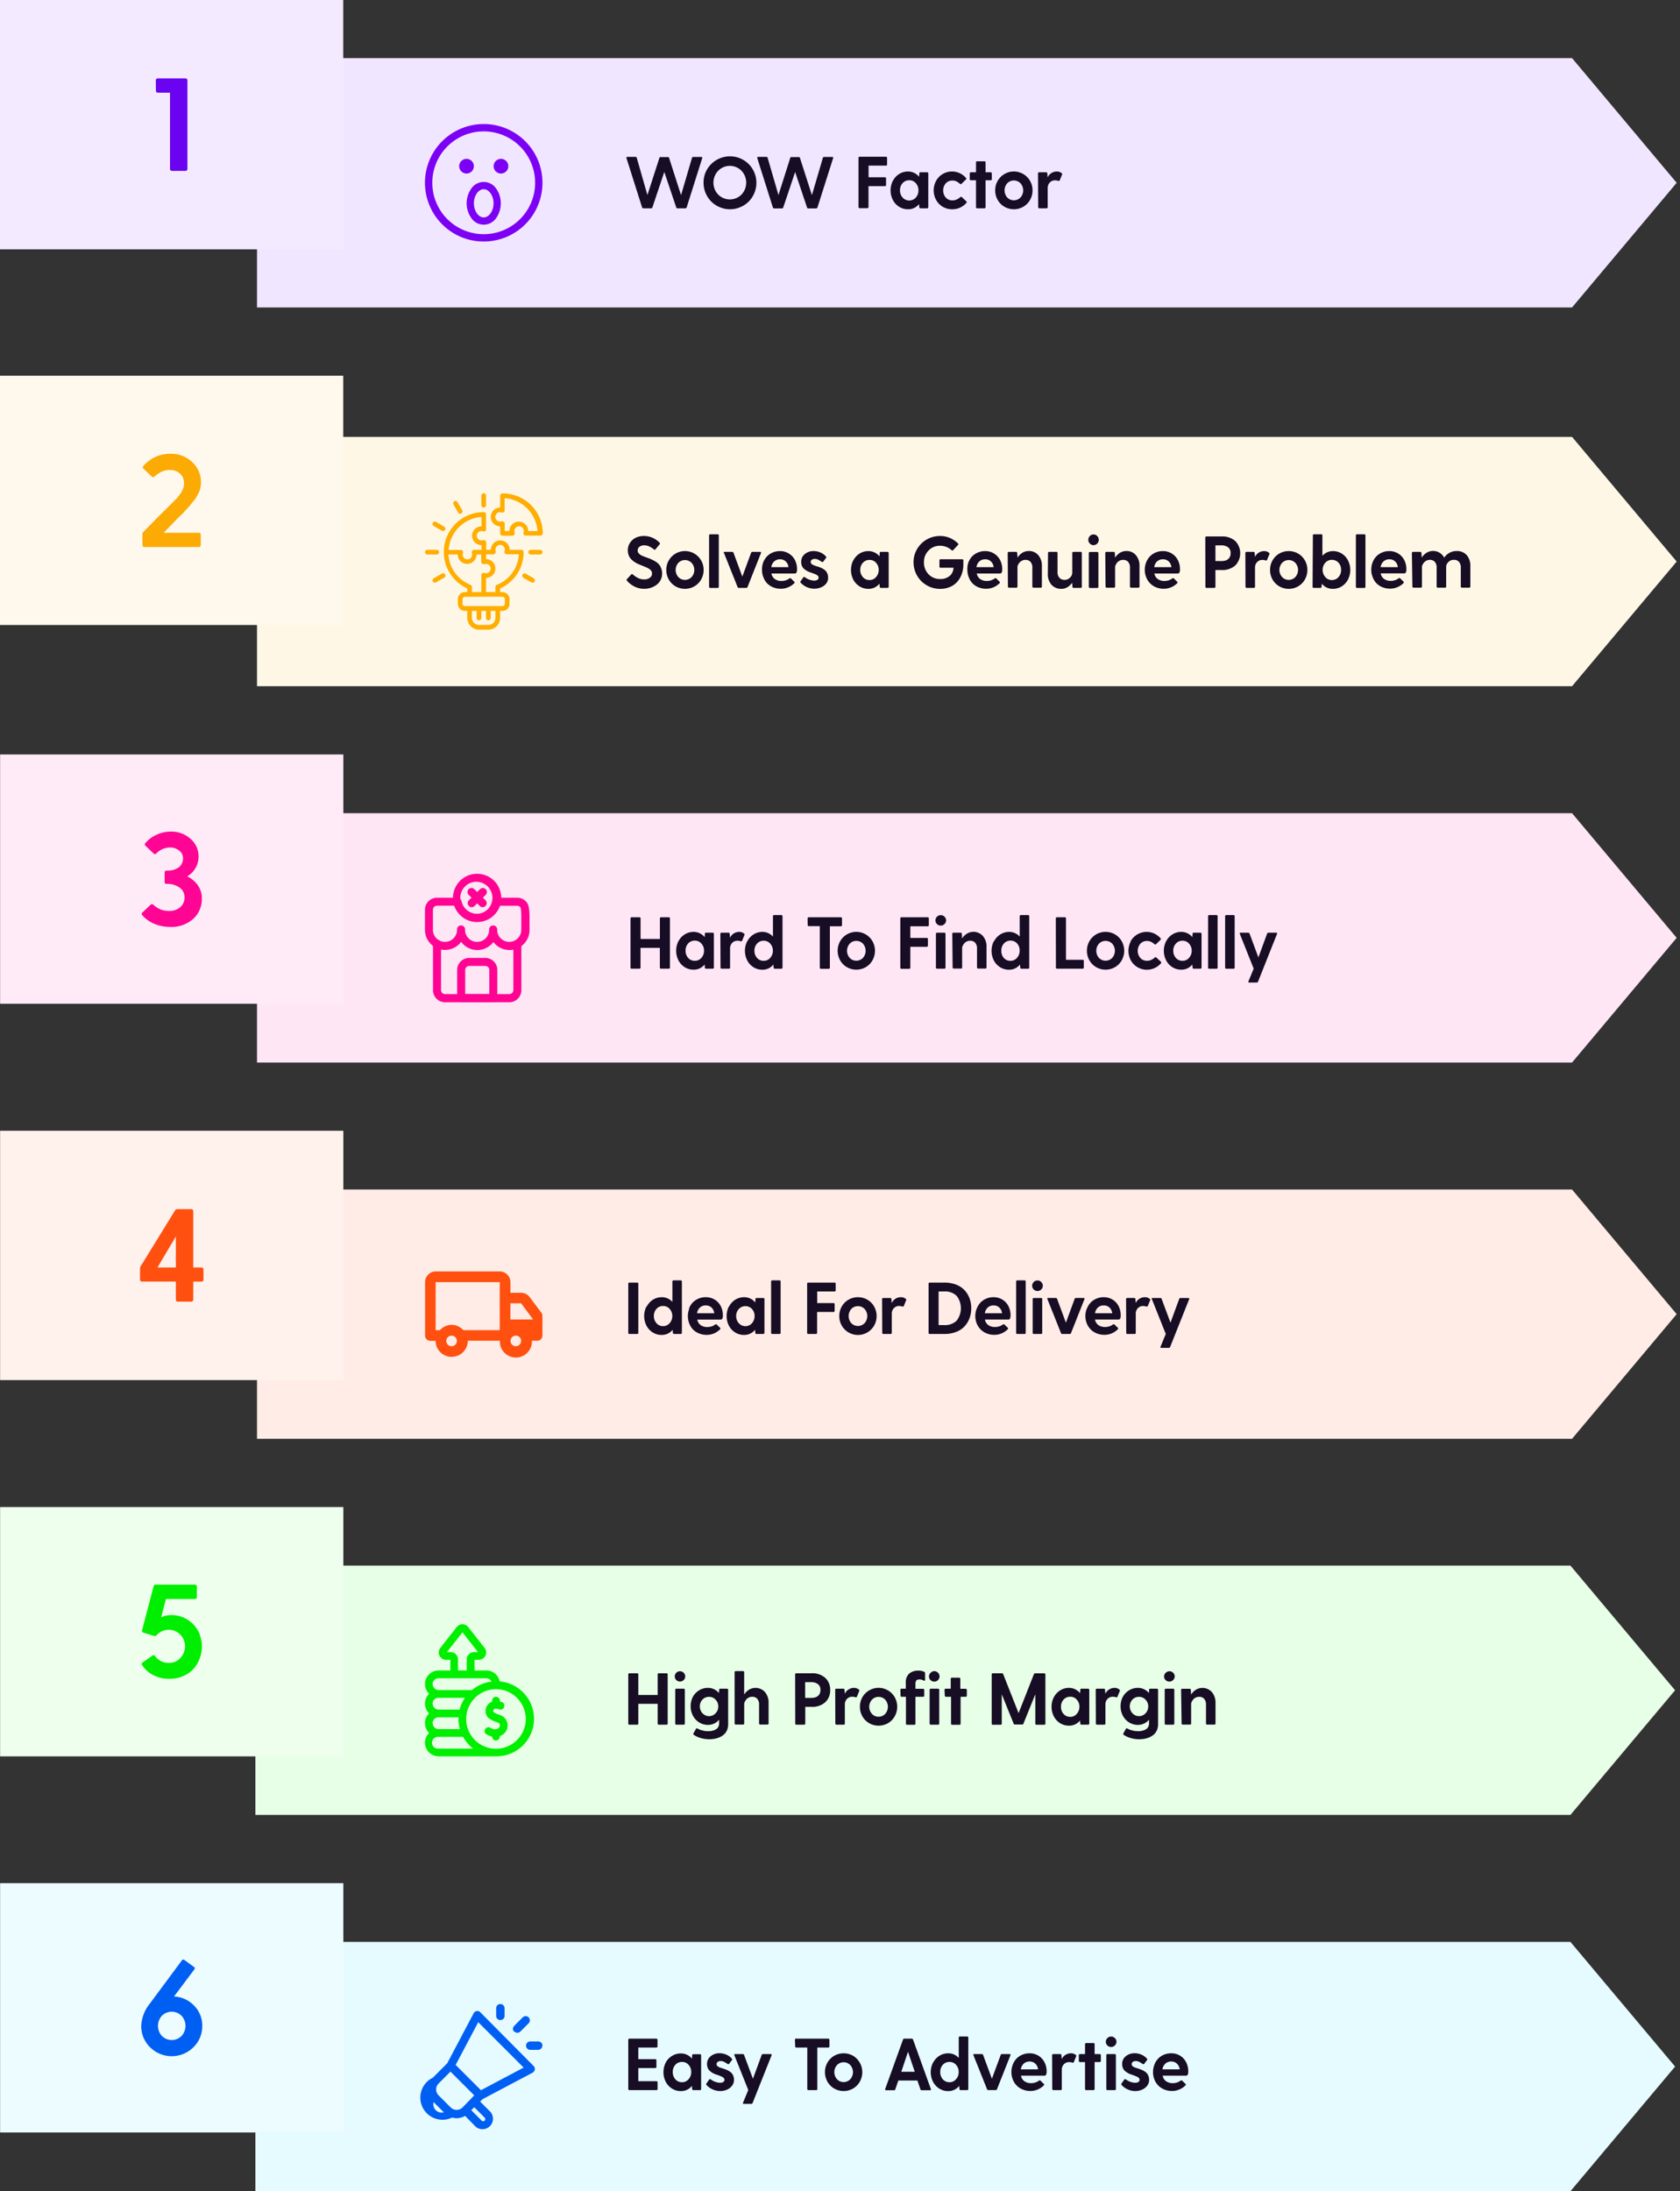<svg xmlns="http://www.w3.org/2000/svg" width="428" height="558" fill="none"><rect width="100%" height="100%" fill="#333333" stroke="none"/><path fill="#FFF7E6" d="M400.499 174.744H65.475V111.254H400.499l26.652 31.749-26.652 31.741Z"></path><path fill="#FEF8ED" d="M87.44 95.67H0V159.16h87.44V95.67Z"></path><path fill="#FCAB05" d="m36.297 135.693 3.994-4.076 1.385-1.374 1.244-1.225c.29-.281.636-.636 1.038-1.047.402-.412.711-.748.935-.935.225-.187.44-.514.702-.842.22-.26.417-.538.589-.832.122-.224.243-.477.374-.748.125-.251.213-.518.262-.794.045-.253.067-.51.066-.767a3.16 3.16 0 0 0-.244-1.327 3.164 3.164 0 0 0-.776-1.104 3.645 3.645 0 0 0-2.582-.935 4.799 4.799 0 0 0-2.142.449 7.956 7.956 0 0 0-1.768 1.197c-.271.243-.524.252-.739 0l-2.086-1.992a.461.461 0 0 1-.121-.159.469.469 0 0 1-.043-.196c0-.067.015-.134.043-.195a.464.464 0 0 1 .121-.16 9.025 9.025 0 0 1 3.101-2.293 9.027 9.027 0 0 1 3.775-.792 7.748 7.748 0 0 1 5.529 2.113 6.815 6.815 0 0 1 1.683 2.347c.387.893.579 1.859.562 2.832a5.47 5.47 0 0 1-.093 1.028c-.066.346-.14.664-.206.935a4.043 4.043 0 0 1-.412.935l-.505.935a6.597 6.597 0 0 1-.692.935l-.748.935c-.178.224-.486.57-.935 1.056-.449.487-.767.833-.935 1.048l-1.254 1.178-1.207 1.252-2.507 2.59h8.934a.49.49 0 0 1 .197.033.491.491 0 0 1 .168.107c.048.05.085.108.109.173a.504.504 0 0 1 .032.201v2.609a.504.504 0 0 1-.14.364.47.47 0 0 1-.365.15H36.793a.485.485 0 0 1-.192-.034.486.486 0 0 1-.163-.106.516.516 0 0 1-.109-.173.503.503 0 0 1-.032-.201v-3.095Z"></path><path fill="#170D24" d="m159.687 147.509 1.123-1.215a.263.263 0 0 1 .091-.074.268.268 0 0 1 .114-.026c.04 0 .079.009.115.026.035.018.067.043.091.074.425.376.901.691 1.413.935.472.216.987.324 1.506.318a2.308 2.308 0 0 0 1.413-.421c.177-.124.321-.289.419-.481.098-.193.147-.406.142-.622.004-.238-.068-.471-.206-.664-.156-.212-.354-.39-.58-.524a5.494 5.494 0 0 0-.814-.42l-.982-.402c-.346-.131-.692-.272-1.038-.43a5.632 5.632 0 0 1-.936-.543 5.064 5.064 0 0 1-.823-.71 3.198 3.198 0 0 1-.571-.935 3.567 3.567 0 0 1-.215-1.253c-.01-.695.192-1.377.58-1.954.373-.555.891-.998 1.497-1.281a4.772 4.772 0 0 1 2.011-.42c.75 0 1.492.153 2.181.451a5.496 5.496 0 0 1 1.823 1.278.257.257 0 0 1 .094.196.256.256 0 0 1-.094.197l-1.038 1.262c-.103.15-.234.159-.393.056-.39-.321-.817-.595-1.273-.813a3.1 3.1 0 0 0-1.225-.243c-.437-.022-.867.111-1.216.374-.141.111-.254.253-.332.415-.078.162-.118.34-.117.519-.002.151.028.301.087.439.06.139.148.263.259.365.255.25.557.447.889.58.374.159.776.309 1.216.458.452.16.896.344 1.328.552.428.207.835.454 1.216.738.383.3.688.689.889 1.132.241.507.36 1.065.346 1.626.007.556-.119 1.105-.366 1.602-.247.497-.609.929-1.056 1.259-.441.324-.93.577-1.45.748-.541.176-1.106.264-1.674.262a5.471 5.471 0 0 1-2.526-.598 5.936 5.936 0 0 1-1.871-1.45.29.29 0 0 1-.097-.182.293.293 0 0 1 .05-.201ZM170.38 142.714a4.744 4.744 0 0 1 1.74-1.745 4.746 4.746 0 0 1 2.38-.639c.836 0 1.658.22 2.381.639.724.419 1.324 1.02 1.74 1.745.424.736.643 1.572.636 2.421.006.855-.213 1.697-.636 2.44a4.607 4.607 0 0 1-1.73 1.739c-.728.417-1.552.636-2.391.636-.838 0-1.662-.219-2.39-.636a4.607 4.607 0 0 1-1.73-1.739 4.863 4.863 0 0 1-.636-2.44 4.761 4.761 0 0 1 .636-2.421Zm2.432 4.235c.218.228.48.409.771.533.29.123.602.187.917.187.316 0 .628-.064.918-.187.291-.124.553-.305.771-.533.446-.497.692-1.141.692-1.809 0-.668-.246-1.312-.692-1.809a2.362 2.362 0 0 0-.772-.527c-.29-.122-.602-.185-.917-.185-.314 0-.626.063-.916.185-.29.122-.552.302-.772.527-.44.5-.683 1.143-.683 1.809 0 .666.243 1.309.683 1.809ZM180.651 136.339a.265.265 0 0 1 .019-.108.264.264 0 0 1 .061-.093.257.257 0 0 1 .092-.06c.035-.014.072-.02.109-.019h1.918a.262.262 0 0 1 .196.075c.051.056.078.13.075.205v13.089a.289.289 0 0 1-.075.206.276.276 0 0 1-.196.084h-1.918a.281.281 0 0 1-.107-.022.279.279 0 0 1-.09-.062.302.302 0 0 1-.064-.094.285.285 0 0 1-.02-.112v-13.089ZM184.618 140.536h1.927c.073-.005.146.016.205.058.06.043.103.105.122.176l2.245 6.058 2.236-6.058a.324.324 0 0 1 .127-.176.329.329 0 0 1 .21-.058h1.955c.215 0 .29.112.215.318l-3.414 8.62a.344.344 0 0 1-.129.174.335.335 0 0 1-.208.059h-1.871a.335.335 0 0 1-.208-.059.344.344 0 0 1-.129-.174l-3.442-8.62c-.169-.206-.066-.318.159-.318ZM194.422 143.256c.211-.566.529-1.086.935-1.533.416-.433.916-.777 1.469-1.01a4.541 4.541 0 0 1 1.871-.374c.81-.018 1.607.203 2.292.636.658.405 1.192.984 1.543 1.673.352.712.532 1.497.524 2.291.016.289-.029.579-.131.85a.526.526 0 0 1-.224.204.534.534 0 0 1-.3.049h-5.875c.095.561.403 1.064.861 1.402a2.864 2.864 0 0 0 1.759.496c.698-.001 1.378-.22 1.946-.627a.299.299 0 0 1 .094-.063.282.282 0 0 1 .111-.022c.039 0 .077.007.112.022s.067.036.094.063l.833.804c.031.025.056.056.073.092.018.035.027.074.027.114 0 .04-.009.079-.027.114a.262.262 0 0 1-.073.092c-.446.44-.974.789-1.553 1.028-.591.252-1.228.379-1.871.374-.67.007-1.335-.12-1.955-.374-.577-.229-1.1-.576-1.534-1.019-.412-.443-.73-.964-.936-1.533-.24-.594-.361-1.23-.355-1.87-.024-.639.075-1.277.29-1.879Zm6.445 1.168c-.046-.56-.3-1.083-.711-1.467-.394-.356-.91-.546-1.441-.533a2.161 2.161 0 0 0-1.459.523c-.42.387-.689.911-.758 1.477h4.369ZM203.935 148.042l.739-1.028c.094-.131.234-.131.403 0 .669.491 1.463.783 2.292.841.291.012.58-.049.842-.178a.614.614 0 0 0 .256-.244c.06-.104.088-.224.08-.345a.655.655 0 0 0-.196-.458 1.478 1.478 0 0 0-.505-.346c-.206-.084-.44-.187-.702-.28l-.814-.29a4.023 4.023 0 0 1-.814-.374 4.582 4.582 0 0 1-.711-.505c-.218-.204-.39-.453-.505-.729a2.567 2.567 0 0 1-.187-.991c-.016-.388.06-.774.223-1.127s.407-.662.713-.902a3.439 3.439 0 0 1 2.235-.757c.597-.001 1.186.123 1.731.365.542.228 1.025.577 1.413 1.019.051.052.08.123.08.196 0 .073-.029.144-.08.196l-.711.935c-.103.122-.234.122-.412 0a8.042 8.042 0 0 0-.935-.551 1.929 1.929 0 0 0-.824-.159c-.257-.013-.512.062-.72.215a.683.683 0 0 0-.216.249c-.05.099-.076.21-.074.321a.691.691 0 0 0 .243.514c.193.156.411.276.646.356.262.093.542.187.86.28.32.097.633.215.936.355.309.138.6.311.87.514.277.214.496.494.636.814.172.375.255.784.243 1.197.01.547-.176 1.081-.524 1.505-.354.417-.807.738-1.319.935-.525.216-1.087.328-1.655.327a4.741 4.741 0 0 1-1.911-.399 4.747 4.747 0 0 1-1.588-1.134.301.301 0 0 1-.069-.163.308.308 0 0 1 .031-.174ZM217.388 142.713c.367-.71.916-1.31 1.59-1.739a4.192 4.192 0 0 1 2.283-.636 3.641 3.641 0 0 1 2.806 1.337l.056-.86c0-.187.094-.28.281-.28h1.721c.074.002.144.032.196.084.052.053.082.123.085.196v8.601a.282.282 0 0 1-.02.112.28.28 0 0 1-.064.094.264.264 0 0 1-.09.062.263.263 0 0 1-.107.022h-1.721c-.169 0-.262-.103-.281-.29l-.075-.785a3.495 3.495 0 0 1-2.806 1.318c-.807.01-1.6-.214-2.283-.645a4.525 4.525 0 0 1-1.59-1.739 5.431 5.431 0 0 1-.571-2.426c0-.842.195-1.672.571-2.426h.019Zm2.451 4.254a2.138 2.138 0 0 0 1.684.738c.317.006.632-.059.92-.192.288-.133.543-.329.745-.574.447-.5.688-1.152.673-1.823a2.607 2.607 0 0 0-.673-1.795 2.137 2.137 0 0 0-1.665-.739 2.185 2.185 0 0 0-.921.176c-.291.124-.551.31-.763.544a2.543 2.543 0 0 0-.674 1.814c-.024.681.217 1.344.674 1.851ZM233.272 140.545a6.703 6.703 0 0 1 2.495-2.96 6.716 6.716 0 0 1 3.717-1.089 6.257 6.257 0 0 1 2.507.496c.773.326 1.475.799 2.067 1.393.03.024.053.054.069.088.017.033.025.071.025.108a.242.242 0 0 1-.025.109.246.246 0 0 1-.069.088l-1.235 1.318a.24.24 0 0 1-.088.073.247.247 0 0 1-.225 0 .252.252 0 0 1-.089-.073 4.34 4.34 0 0 0-2.956-1.122c-.541-.01-1.079.093-1.578.302-.5.209-.95.52-1.322.913-.386.391-.69.856-.892 1.367-.203.511-.3 1.057-.287 1.606-.018.563.077 1.124.277 1.651.201.526.504 1.008.893 1.416.38.4.841.715 1.353.924.511.21 1.06.309 1.612.291.893.047 1.772-.243 2.461-.813.29-.259.523-.576.684-.93.161-.354.246-.738.251-1.127h-3.312a.263.263 0 0 1-.107-.019.252.252 0 0 1-.091-.061.261.261 0 0 1-.058-.092.267.267 0 0 1-.015-.108v-1.59a.288.288 0 0 1 .015-.109.283.283 0 0 1 .058-.095.257.257 0 0 1 .09-.063.269.269 0 0 1 .108-.023h5.548c.037 0 .073.008.107.022.033.015.064.036.089.063.026.027.047.059.059.095.013.035.019.073.016.11v1.103c.004.813-.136 1.62-.411 2.384a6.025 6.025 0 0 1-1.142 1.964 5.064 5.064 0 0 1-1.871 1.318c-.786.333-1.634.498-2.488.486-.91.003-1.81-.178-2.648-.533a6.953 6.953 0 0 1-2.161-1.44 6.885 6.885 0 0 1-1.973-4.824c-.002-.9.183-1.791.542-2.617ZM246.696 143.255c.208-.567.526-1.088.936-1.533.414-.435.914-.779 1.469-1.01a4.554 4.554 0 0 1 1.871-.374c.79-.011 1.567.199 2.244.607.676.408 1.224.998 1.582 1.703.359.709.542 1.495.533 2.29.016.29-.029.579-.131.851a.54.54 0 0 1-.225.204.532.532 0 0 1-.299.048h-5.837c.094.562.402 1.064.86 1.403.517.352 1.134.526 1.759.495.698-.001 1.378-.22 1.946-.626a.302.302 0 0 1 .094-.064.302.302 0 0 1 .112-.022c.038 0 .076.008.111.022.035.015.067.037.094.064l.824.804c.031.024.056.056.073.091a.256.256 0 0 1 0 .229.258.258 0 0 1-.073.091 4.854 4.854 0 0 1-3.406 1.403c-.67.007-1.335-.12-1.955-.374a4.478 4.478 0 0 1-1.534-1.019c-.412-.444-.73-.965-.935-1.534a4.87 4.87 0 0 1-.356-1.87c-.038-.636.044-1.273.243-1.879Zm6.446 1.169c-.046-.561-.3-1.084-.711-1.468-.395-.355-.91-.546-1.441-.533a2.168 2.168 0 0 0-1.468.524c-.421.387-.689.91-.758 1.477h4.378ZM256.725 140.815a.284.284 0 0 1 .085-.196.287.287 0 0 1 .195-.084h1.871c.159 0 .253.093.272.28l.075 1.197c.305-.499.721-.921 1.216-1.234a3.093 3.093 0 0 1 1.684-.458c.448-.013.893.073 1.304.253.411.179.777.447 1.072.784.653.784.987 1.786.935 2.805v5.208a.255.255 0 0 1-.019.112.274.274 0 0 1-.065.093.25.25 0 0 1-.089.065.235.235 0 0 1-.108.019h-1.87a.26.26 0 0 1-.107-.022.255.255 0 0 1-.09-.062.254.254 0 0 1-.064-.094.264.264 0 0 1-.02-.111v-4.759a2.115 2.115 0 0 0-.088-.825 2.104 2.104 0 0 0-.399-.727 1.642 1.642 0 0 0-.566-.373 1.639 1.639 0 0 0-.668-.113c-.326-.014-.649.06-.936.215-.251.121-.471.297-.645.514-.145.181-.267.379-.365.589-.071.146-.113.305-.122.467v5.012a.255.255 0 0 1-.019.112.274.274 0 0 1-.065.093.241.241 0 0 1-.089.065.231.231 0 0 1-.107.019h-1.871a.26.26 0 0 1-.107-.022.255.255 0 0 1-.09-.062.254.254 0 0 1-.064-.094.264.264 0 0 1-.02-.111l-.056-8.555ZM266.996 140.816a.301.301 0 0 1 .075-.196c.027-.028.059-.05.094-.065a.288.288 0 0 1 .112-.02h1.871c.073-.001.143.026.196.075.027.027.047.06.06.095.012.036.018.073.015.111v4.815c-.022.278.012.558.1.823.089.266.23.51.415.719.165.162.361.289.577.374.215.085.445.127.676.122.389.01.772-.101 1.095-.318.28-.178.511-.422.673-.711.134-.23.208-.491.216-.757v-5.067c0-.037.007-.073.022-.107a.251.251 0 0 1 .062-.089.235.235 0 0 1 .088-.065.25.25 0 0 1 .108-.02h1.871c.039-.001.077.006.112.02.036.015.068.037.094.065.048.054.074.124.075.196v8.601a.311.311 0 0 1-.075.206.266.266 0 0 1-.094.064.282.282 0 0 1-.112.02h-1.824a.279.279 0 0 1-.111-.019.288.288 0 0 1-.094-.063.283.283 0 0 1-.06-.096.285.285 0 0 1-.016-.112l-.074-1.019c-.323.454-.734.838-1.207 1.131-.46.279-.988.425-1.525.421-.47.019-.939-.063-1.375-.241a3.3 3.3 0 0 1-1.151-.787 4.042 4.042 0 0 1-.935-2.805l.046-5.301ZM277.652 136.498a1.289 1.289 0 0 1 .935-.402 1.27 1.27 0 0 1 .936.402c.188.189.317.429.37.691.054.261.029.533-.071.781a1.356 1.356 0 0 1-.489.613 1.372 1.372 0 0 1-.746.243c-.353-.006-.689-.15-.935-.402a1.372 1.372 0 0 1-.394-.963c0-.361.141-.706.394-.963Zm-.262 4.338a.288.288 0 0 1 .084-.196.297.297 0 0 1 .196-.085h1.871a.272.272 0 0 1 .113.019c.035.015.067.037.093.065a.264.264 0 0 1 .062.09c.015.034.022.07.022.107v8.601a.256.256 0 0 1-.02.112.271.271 0 0 1-.064.094.274.274 0 0 1-.093.065.272.272 0 0 1-.113.019h-1.871a.284.284 0 0 1-.107-.022.291.291 0 0 1-.089-.062.271.271 0 0 1-.064-.094.256.256 0 0 1-.02-.112v-8.601ZM281.581 140.815c0-.037.007-.073.021-.107a.267.267 0 0 1 .063-.089c.026-.028.058-.05.094-.065a.282.282 0 0 1 .112-.02h1.871c.159 0 .252.094.271.281l.075 1.197c.306-.499.722-.921 1.216-1.235.509-.311 1.096-.47 1.693-.458.447-.011.89.076 1.299.255.409.18.774.447 1.068.783.653.784.987 1.786.935 2.805v5.207a.289.289 0 0 1-.075.206.251.251 0 0 1-.089.062.263.263 0 0 1-.107.022h-1.871c-.077 0-.151-.03-.205-.085a.291.291 0 0 1-.085-.205v-4.758c.049-.56-.122-1.117-.477-1.552a1.684 1.684 0 0 0-.567-.371c-.213-.084-.44-.123-.668-.116a1.876 1.876 0 0 0-.935.216c-.249.124-.469.3-.646.514-.138.184-.257.381-.355.589-.074.146-.118.304-.131.467v5.011a.289.289 0 0 1-.075.206.264.264 0 0 1-.09.062.263.263 0 0 1-.107.022h-1.871a.29.29 0 0 1-.29-.29l-.074-8.554ZM291.983 143.255c.208-.567.526-1.088.936-1.533.414-.435.914-.778 1.468-1.01a4.525 4.525 0 0 1 1.871-.374c.79-.011 1.568.199 2.245.607.676.408 1.224.998 1.581 1.703.357.71.536 1.496.524 2.29.018.289-.023.579-.121.851a.54.54 0 0 1-.225.204.523.523 0 0 1-.299.048h-5.875c.094.562.403 1.064.861 1.403.512.354 1.127.529 1.749.495.699.002 1.38-.217 1.946-.626a.302.302 0 0 1 .094-.064.302.302 0 0 1 .112-.022c.038 0 .076.008.111.022.035.015.067.037.094.064l.833.804c.031.024.056.056.074.091.017.036.026.075.026.115 0 .039-.009.078-.026.114a.263.263 0 0 1-.074.091 4.851 4.851 0 0 1-3.405 1.403c-.67.008-1.335-.12-1.955-.374-.577-.229-1.1-.577-1.535-1.019a4.516 4.516 0 0 1-.982-1.534 4.889 4.889 0 0 1-.365-1.869 5.053 5.053 0 0 1 .337-1.88Zm6.446 1.169a2.267 2.267 0 0 0-.711-1.468c-.395-.355-.91-.546-1.441-.533a2.175 2.175 0 0 0-1.469.524c-.42.387-.688.91-.757 1.477h4.378ZM307.063 136.892a.272.272 0 0 1 .076-.198.283.283 0 0 1 .089-.061c.034-.015.07-.022.106-.022h3.873a4.913 4.913 0 0 1 3.508 1.178c.8.832 1.246 1.941 1.246 3.095 0 1.153-.446 2.262-1.246 3.094a4.909 4.909 0 0 1-3.508 1.178h-1.562v4.263a.261.261 0 0 1-.016.111.276.276 0 0 1-.059.095.254.254 0 0 1-.094.064.265.265 0 0 1-.112.02h-2.002a.258.258 0 0 1-.106-.022.255.255 0 0 1-.09-.062.289.289 0 0 1-.075-.206l-.028-12.527Zm4.088 5.983c.39.007.779-.05 1.151-.168.345-.119.645-.341.86-.636.245-.35.366-.771.347-1.197.024-.289-.024-.58-.14-.846a1.745 1.745 0 0 0-.525-.678 2.803 2.803 0 0 0-1.693-.476h-1.506v4.001h1.506ZM317.269 140.815a.301.301 0 0 1 .075-.196.271.271 0 0 1 .206-.084h1.815c.168 0 .262.093.28.28l.066 1.019c.207-.446.537-.823.951-1.088.414-.265.896-.407 1.388-.407.453-.012.895.14 1.244.43.06.038.104.098.121.168s.008.143-.028.206l-.57 1.383c-.066.187-.197.243-.412.187a2.413 2.413 0 0 0-.767-.131c-.256-.01-.511.034-.749.131-.237.097-.451.244-.626.43-.178.191-.317.414-.408.658-.092.244-.134.503-.125.763v4.853a.288.288 0 0 1-.015.109.269.269 0 0 1-.058.094.26.26 0 0 1-.09.064.272.272 0 0 1-.109.022h-1.871a.256.256 0 0 1-.112-.02.259.259 0 0 1-.093-.064.304.304 0 0 1-.075-.205l-.038-8.602ZM324.192 142.713a4.667 4.667 0 0 1 1.738-1.751c.725-.418 1.55-.633 2.387-.624.836-.008 1.659.208 2.383.626a4.677 4.677 0 0 1 1.733 1.749c.424.736.644 1.572.637 2.421.006.855-.214 1.697-.637 2.44-.405.725-1 1.326-1.721 1.739-.726.424-1.554.643-2.395.636-.84.004-1.667-.216-2.395-.636a4.672 4.672 0 0 1-1.73-1.739 4.857 4.857 0 0 1-.627-2.44c-.01-.848.206-1.684.627-2.421Zm2.441 4.235c.218.227.479.408.769.532.289.124.601.187.915.187.315 0 .627-.063.916-.187.289-.124.551-.305.768-.532.446-.497.692-1.141.692-1.809 0-.668-.246-1.312-.692-1.809-.219-.225-.48-.404-.77-.526a2.351 2.351 0 0 0-1.828 0c-.289.122-.551.301-.77.526a2.712 2.712 0 0 0-.692 1.809c0 .668.247 1.312.692 1.809ZM334.473 136.34a.251.251 0 0 1 .075-.206.267.267 0 0 1 .095-.059.275.275 0 0 1 .11-.016h1.871c.037-.002.073.004.107.017a.278.278 0 0 1 .09.058c.051.056.078.13.075.206v5.198a3.538 3.538 0 0 1 1.199-.885 3.538 3.538 0 0 1 1.458-.312c.806-.012 1.598.208 2.282.636a4.451 4.451 0 0 1 1.59 1.739c.376.753.572 1.584.572 2.426 0 .842-.196 1.672-.572 2.426a4.451 4.451 0 0 1-1.59 1.739c-.682.431-1.475.655-2.282.645-.538.009-1.07-.105-1.557-.333a3.533 3.533 0 0 1-1.25-.985l-.065.785c0 .187-.113.29-.29.29h-1.712a.282.282 0 0 1-.112-.02.28.28 0 0 1-.094-.064.276.276 0 0 1-.059-.095.263.263 0 0 1-.016-.111l.075-13.079Zm3.162 10.602c.202.244.457.44.745.573.288.132.603.198.92.193.319.008.636-.053.929-.181.292-.128.553-.318.764-.557.455-.514.693-1.185.664-1.87a2.579 2.579 0 0 0-.664-1.814 2.216 2.216 0 0 0-.769-.543 2.237 2.237 0 0 0-.924-.177c-.315-.006-.627.057-.915.185-.287.127-.544.316-.75.554a2.608 2.608 0 0 0-.674 1.795c-.02.677.222 1.336.674 1.842ZM345.427 136.34a.258.258 0 0 1 .02-.113.249.249 0 0 1 .065-.093.267.267 0 0 1 .095-.059.275.275 0 0 1 .11-.016h1.871c.036-.002.073.004.106.017.034.013.065.033.091.058.051.056.078.13.075.206v13.088a.289.289 0 0 1-.075.206.264.264 0 0 1-.09.062.263.263 0 0 1-.107.022h-1.871c-.077 0-.15-.03-.205-.085a.291.291 0 0 1-.085-.205V136.34ZM349.665 143.255c.208-.567.526-1.088.936-1.533.414-.435.914-.778 1.468-1.01a4.525 4.525 0 0 1 1.871-.374c.79-.011 1.568.199 2.244.607a4.207 4.207 0 0 1 1.582 1.703c.352.702.532 1.477.524 2.262.018.289-.023.579-.121.851a.54.54 0 0 1-.225.204.532.532 0 0 1-.299.048h-5.903c.094.562.403 1.064.86 1.403.512.354 1.128.529 1.75.495.698.002 1.38-.217 1.946-.626a.302.302 0 0 1 .094-.064.301.301 0 0 1 .111-.022c.039 0 .077.008.112.022.035.015.067.037.094.064l.833.804c.031.024.056.056.073.091a.256.256 0 0 1 0 .229.258.258 0 0 1-.073.091 4.851 4.851 0 0 1-3.405 1.403c-.671.008-1.336-.12-1.956-.374a4.474 4.474 0 0 1-1.534-1.019c-.412-.443-.73-.965-.935-1.534a4.89 4.89 0 0 1-.365-1.87 5.042 5.042 0 0 1 .318-1.851Zm6.446 1.169a2.267 2.267 0 0 0-.711-1.468c-.395-.355-.91-.546-1.441-.533a2.175 2.175 0 0 0-1.469.524c-.42.387-.689.91-.758 1.477h4.379ZM359.693 140.817c0-.037.008-.073.022-.107a.267.267 0 0 1 .063-.089.236.236 0 0 1 .089-.064c.033-.015.07-.022.107-.021h1.871c.168 0 .262.094.281.281l.075 1.197c.303-.501.719-.924 1.216-1.235a3.193 3.193 0 0 1 1.223-.449c.435-.063.878-.036 1.302.08.423.116.818.318 1.16.594.341.276.622.62.824 1.01.35-.535.831-.972 1.397-1.268a3.748 3.748 0 0 1 1.84-.425c.464-.016.926.068 1.355.245.429.178.816.445 1.133.784.655.783.989 1.785.935 2.804v5.208a.252.252 0 0 1-.019.112.256.256 0 0 1-.065.094.233.233 0 0 1-.088.064.236.236 0 0 1-.108.02h-1.871a.281.281 0 0 1-.107-.022.295.295 0 0 1-.09-.062.302.302 0 0 1-.064-.094.288.288 0 0 1-.02-.112v-4.759c.026-.278-.004-.558-.088-.824a2.113 2.113 0 0 0-.398-.728 1.617 1.617 0 0 0-.557-.37c-.21-.084-.434-.123-.659-.116a1.884 1.884 0 0 0-.804.125 1.883 1.883 0 0 0-.675.455c-.327.303-.522.723-.542 1.168v5.049a.267.267 0 0 1-.019.112.269.269 0 0 1-.065.094.236.236 0 0 1-.089.064.236.236 0 0 1-.108.02h-1.871a.284.284 0 0 1-.107-.022.291.291 0 0 1-.089-.062.271.271 0 0 1-.064-.094.256.256 0 0 1-.02-.112v-4.759a2.127 2.127 0 0 0-.088-.824 2.115 2.115 0 0 0-.399-.728 1.651 1.651 0 0 0-.566-.373c-.213-.083-.44-.122-.669-.113-.293.002-.583.069-.848.195s-.499.308-.686.534c-.144.182-.266.379-.365.589-.071.147-.112.305-.121.468v5.011a.267.267 0 0 1-.019.112.269.269 0 0 1-.065.094.244.244 0 0 1-.089.064.236.236 0 0 1-.108.02h-1.871a.244.244 0 0 1-.107-.021.245.245 0 0 1-.089-.063.271.271 0 0 1-.064-.094.272.272 0 0 1-.021-.112l-.131-8.545Z"></path><path fill="#FFAE00" d="M123.231 129.243a.595.595 0 0 1-.423-.176.598.598 0 0 1-.175-.423v-2.43c0-.159.063-.311.175-.424a.598.598 0 0 1 .423-.175c.159 0 .311.063.424.175a.602.602 0 0 1 .175.424v2.393a.611.611 0 0 1-.034.24.585.585 0 0 1-.128.207.594.594 0 0 1-.199.14.607.607 0 0 1-.238.049Zm-5.987 1.598a.582.582 0 0 1-.298-.08.582.582 0 0 1-.216-.219l-1.198-2.066a.601.601 0 0 1-.078-.222.596.596 0 0 1 .014-.234.593.593 0 0 1 .103-.211.611.611 0 0 1 .176-.156.591.591 0 0 1 .453-.063c.075.02.146.055.208.103.063.048.115.107.153.175l1.198 2.067c.04.068.066.143.077.221.011.078.007.158-.013.235a.601.601 0 0 1-.103.211.593.593 0 0 1-.176.155.669.669 0 0 1-.3.075v.009Zm-4.378 4.385a.575.575 0 0 1-.299-.084l-2.077-1.197a.596.596 0 0 1-.279-.363.598.598 0 0 1 .059-.455c.08-.137.21-.238.364-.279.153-.041.317-.02.455.06l2.076 1.196c.069.04.129.093.177.156.048.062.083.134.103.211.02.076.024.156.013.234a.599.599 0 0 1-.077.222.588.588 0 0 1-.216.221.591.591 0 0 1-.299.078Zm-1.609 5.983h-2.395a.598.598 0 0 1-.423-1.021.598.598 0 0 1 .423-.175h2.395c.159 0 .311.063.423.175.113.112.176.264.176.423 0 .159-.063.311-.176.423a.598.598 0 0 1-.423.175Zm-.468 7.181a.596.596 0 0 1-.423-.176.598.598 0 0 1-.175-.423.623.623 0 0 1 .299-.523l2.077-1.197a.6.6 0 0 1 .823.196c.083.136.109.298.072.452a.597.597 0 0 1-.268.371l-2.077 1.197a.542.542 0 0 1-.328.103Zm24.894 0a.531.531 0 0 1-.3-.085l-2.077-1.196a.596.596 0 0 1-.248-.36.593.593 0 0 1 .062-.432.6.6 0 0 1 .776-.246l2.077 1.197c.116.064.208.166.261.289.052.123.062.26.027.389a.603.603 0 0 1-.217.323.604.604 0 0 1-.371.121h.01Zm1.917-7.181h-2.395a.6.6 0 0 1-.423-.175.598.598 0 0 1-.175-.423c0-.159.063-.311.175-.423a.6.6 0 0 1 .423-.175h2.395c.159 0 .311.063.424.175.112.112.175.264.175.423 0 .159-.063.311-.175.423a.602.602 0 0 1-.424.175ZM132.839 140.013h-2.994c0-.634-.252-1.243-.701-1.692a2.396 2.396 0 0 0-3.387 0 2.394 2.394 0 0 0-.702 1.692h-1.197v-1.87c0-.158-.063-.31-.175-.423a.602.602 0 0 0-.424-.175.497.497 0 0 0-.196 0c-.297.105-.622.089-.907-.044a1.194 1.194 0 0 1-.615-.668c-.109-.295-.098-.62.031-.907.129-.287.365-.511.658-.625.268-.103.565-.103.833 0 .074.027.153.039.232.035a.613.613 0 0 0 .227-.057.581.581 0 0 0 .188-.141.588.588 0 0 0 .12-.201.722.722 0 0 0 0-.197v-3.739a.589.589 0 0 0-.043-.231.595.595 0 0 0-.13-.195.585.585 0 0 0-.195-.13.607.607 0 0 0-.231-.043c-2.325.003-4.579.801-6.388 2.261a10.17 10.17 0 0 0-2.692 12.487 10.175 10.175 0 0 0 4.889 4.689v.935h-.598c-.477 0-.934.189-1.27.526a1.793 1.793 0 0 0-.527 1.269v1.197c0 .476.19.932.527 1.269.336.337.793.526 1.27.526h.598v1.795c.005.792.322 1.55.883 2.11.56.56 1.318.877 2.111.882h2.385c.794 0 1.556-.316 2.117-.877.561-.561.877-1.322.877-2.115v-1.786h.599c.236.001.47-.044.688-.134.219-.09.417-.222.584-.389.167-.167.3-.365.39-.583.089-.219.135-.453.134-.689v-1.197c.001-.236-.045-.47-.134-.688-.09-.218-.223-.417-.39-.584a1.766 1.766 0 0 0-.584-.388c-.218-.09-.452-.136-.688-.135h-.599v-.934a10.106 10.106 0 0 0 4.371-3.744 10.095 10.095 0 0 0 1.616-5.521.588.588 0 0 0-.169-.395.588.588 0 0 0-.392-.176Zm-10.178-8.358v2.375c-.636 0-1.245.252-1.694.701a2.394 2.394 0 0 0 0 3.385c.449.448 1.058.701 1.694.701v1.196h-1.871c-.159 0-.311.063-.424.176a.598.598 0 0 0-.175.423.715.715 0 0 0 0 .196c.057.148.085.306.081.464-.004.159-.04.315-.105.46a1.188 1.188 0 0 1-.275.383c-.116.109-.252.193-.401.248-.149.055-.307.08-.466.074a1.21 1.21 0 0 1-.458-.112 1.206 1.206 0 0 1-.379-.28 1.194 1.194 0 0 1-.242-.405 1.263 1.263 0 0 1 0-.832.603.603 0 0 0-.019-.457.604.604 0 0 0-.337-.31.789.789 0 0 0-.206 0h-3.077a8.971 8.971 0 0 1 2.587-5.755 8.984 8.984 0 0 1 5.739-2.631h.028Zm-2.807 17.268a8.916 8.916 0 0 1-3.924-3.044 8.908 8.908 0 0 1-1.689-4.669h2.367c0 .635.252 1.243.701 1.692.45.449 1.059.701 1.694.701s1.244-.252 1.693-.701c.449-.449.702-1.057.702-1.692h1.197v1.87c.001.078.018.156.049.228a.601.601 0 0 0 .329.319c.073.029.152.043.23.042h.197c.296-.105.622-.089.907.044.284.133.505.373.615.668.109.295.098.62-.031.907-.129.286-.366.511-.659.625-.269.093-.563.093-.832 0a.599.599 0 0 0-.46.022.603.603 0 0 0-.188.141.585.585 0 0 0-.119.201c-.005.066-.005.131 0 .196v4.301h-2.395v-1.299a.606.606 0 0 0-.103-.333.599.599 0 0 0-.271-.219h-.01Zm6.361 8.414c.002.236-.044.47-.134.689-.09.218-.222.416-.389.583-.167.167-.365.299-.584.389-.218.09-.452.135-.689.134h-2.395a1.796 1.796 0 0 1-1.796-1.795v-1.767h1.198v1.795c0 .159.063.311.175.423.112.112.265.176.423.176.159 0 .312-.064.424-.176a.598.598 0 0 0 .175-.423v-1.795h1.198v1.795c0 .159.063.311.175.423.112.112.265.176.423.176a.603.603 0 0 0 .424-.176.598.598 0 0 0 .175-.423v-1.795h1.197v1.767Zm1.797-5.385c.079-.001.157.013.23.043.073.03.14.074.196.13.056.055.1.122.129.195.03.073.045.151.043.23v1.197c0 .159-.063.311-.175.423a.6.6 0 0 1-.423.175h-9.57a.602.602 0 0 1-.424-.175.598.598 0 0 1-.175-.423v-1.169c0-.158.063-.31.175-.423a.602.602 0 0 1 .424-.175l9.57-.028Zm-1.422-3.057a.619.619 0 0 0-.271.225.625.625 0 0 0-.104.336v1.299h-2.394v-3.59c.635 0 1.244-.252 1.693-.701.449-.449.701-1.057.701-1.692a2.39 2.39 0 0 0-.701-1.692 2.394 2.394 0 0 0-1.693-.701v-1.206h1.871c.158 0 .311-.063.423-.176a.598.598 0 0 0 .175-.423.505.505 0 0 0 0-.205 1.197 1.197 0 0 1 .039-.914 1.2 1.2 0 0 1 .672-.62c.147-.055.303-.081.46-.075.157.005.311.041.453.107a1.178 1.178 0 0 1 .621.669c.103.268.103.565 0 .833a.608.608 0 0 0 .365.766c.068.014.138.014.206 0h3.078a8.915 8.915 0 0 1-1.657 4.707 8.928 8.928 0 0 1-3.928 3.081l-.009-.028Z"></path><path fill="#FFAE00" d="M128.021 125.653c-.159 0-.311.063-.423.175a.595.595 0 0 0-.176.423v2.992c-.635 0-1.244.252-1.693.701a2.393 2.393 0 0 0-.702 1.692c0 .635.253 1.244.702 1.692a2.394 2.394 0 0 0 1.693.701v1.795c0 .159.063.311.176.424.112.112.264.175.423.175h2.507c.159 0 .311-.063.423-.175a.599.599 0 0 0 .176-.424.505.505 0 0 0 0-.205c-.109-.298-.095-.626.038-.914.133-.287.375-.51.673-.619.146-.056.303-.081.459-.076.157.005.311.042.454.107.143.065.271.158.377.273.107.115.19.25.244.397.103.268.103.564 0 .832-.051.15-.042.314.026.457.068.144.19.255.339.309.068.014.138.014.206 0h3.741c.159 0 .312-.063.424-.175a.598.598 0 0 0 .175-.423c-.005-1.34-.274-2.665-.793-3.901a10.17 10.17 0 0 0-2.231-3.297 10.172 10.172 0 0 0-3.326-2.19 10.183 10.183 0 0 0-3.912-.746Zm6.548 9.573c0-.635-.252-1.243-.701-1.692a2.395 2.395 0 0 0-1.694-.701c-.635 0-1.244.252-1.693.701a2.392 2.392 0 0 0-.701 1.692h-1.198v-1.87c0-.158-.063-.311-.175-.423a.6.6 0 0 0-.423-.175.502.502 0 0 0-.197 0 1.197 1.197 0 0 1-1.522-.712 1.197 1.197 0 0 1 .69-1.532c.267-.103.564-.103.832 0 .074.027.153.039.232.035a.605.605 0 0 0 .228-.058.585.585 0 0 0 .188-.14.602.602 0 0 0 .119-.201.722.722 0 0 0 0-.197v-3.085a8.995 8.995 0 0 1 5.751 2.611 8.978 8.978 0 0 1 2.612 5.747h-2.348Z"></path><path fill="#FFE6F5" d="M400.499 270.572H65.475V207.082H400.499l26.652 31.74-26.652 31.75Z"></path><path fill="#FEEBF7" d="M87.468 192.123H.028v63.49h87.44v-63.49Z"></path><path fill="#FF0594" d="m36.287 232.354 2.058-1.935a.484.484 0 0 1 .165-.13.482.482 0 0 1 .204-.046c.071 0 .141.016.204.046a.484.484 0 0 1 .165.13 6.821 6.821 0 0 0 1.777 1.149 5.606 5.606 0 0 0 2.236.393 4.032 4.032 0 0 0 2.872-.991 3.271 3.271 0 0 0 1.057-2.477 3.044 3.044 0 0 0-.292-1.303 3.04 3.04 0 0 0-.821-1.053 5.366 5.366 0 0 0-3.461-1.047.454.454 0 0 1-.204-.02.447.447 0 0 1-.174-.108.447.447 0 0 1-.108-.174.445.445 0 0 1-.019-.203v-2.384c0-.337.178-.505.543-.505a4.837 4.837 0 0 0 3.199-.935 2.954 2.954 0 0 0 .699-.995c.161-.377.242-.783.237-1.193a2.389 2.389 0 0 0-.259-1.12 2.396 2.396 0 0 0-.752-.871 3.518 3.518 0 0 0-2.198-.767 4.939 4.939 0 0 0-1.942.385 4.918 4.918 0 0 0-1.632 1.12.469.469 0 0 1-.164.134.473.473 0 0 1-.411 0 .47.47 0 0 1-.164-.134l-2.049-1.953a.456.456 0 0 1-.12-.158.454.454 0 0 1-.043-.193.454.454 0 0 1 .043-.193.456.456 0 0 1 .12-.158 8.006 8.006 0 0 1 2.863-2.113 8.766 8.766 0 0 1 3.667-.785 7.205 7.205 0 0 1 4.939 1.823 5.904 5.904 0 0 1 1.552 2.072c.357.798.533 1.664.515 2.537a5.835 5.835 0 0 1-.793 2.87 5.843 5.843 0 0 1-2.107 2.104 6.946 6.946 0 0 1 2.713 2.262 5.674 5.674 0 0 1 1.02 3.394 6.766 6.766 0 0 1-2.198 5.161 8.239 8.239 0 0 1-5.837 2.057 10.303 10.303 0 0 1-4.06-.795 8.1 8.1 0 0 1-3.04-2.15.466.466 0 0 1-.142-.164.457.457 0 0 1 .142-.584Z"></path><path fill="#170D24" d="M160.632 233.867a.305.305 0 0 1 .075-.206.296.296 0 0 1 .196-.075h2.002c.037-.001.074.005.109.019.035.013.066.034.093.06.026.027.046.058.06.093.014.034.02.071.019.109v5.244h4.93v-5.244c0-.037.007-.073.022-.107a.264.264 0 0 1 .062-.09.27.27 0 0 1 .089-.064.264.264 0 0 1 .107-.02h2.002c.073 0 .143.027.197.075a.267.267 0 0 1 .059.095c.013.035.018.073.016.111v12.527a.266.266 0 0 1-.014.112.255.255 0 0 1-.061.094.272.272 0 0 1-.091.058.252.252 0 0 1-.106.017h-2.011a.283.283 0 0 1-.196-.075.269.269 0 0 1-.065-.094.282.282 0 0 1-.02-.112v-5.029h-4.93v5.029a.26.26 0 0 1-.015.111.276.276 0 0 1-.059.095.291.291 0 0 1-.206.075h-1.993a.257.257 0 0 1-.106-.017.268.268 0 0 1-.09-.058.289.289 0 0 1-.075-.206v-12.527ZM172.849 239.691c.362-.714.912-1.315 1.591-1.739a4.175 4.175 0 0 1 2.282-.645c.539.002 1.07.123 1.556.356.485.233.913.571 1.251.99l.046-.86c0-.187.113-.28.29-.28h1.712c.039-.002.077.005.112.02.036.014.068.036.094.064.027.025.048.056.062.089.015.034.022.07.022.107v8.601a.251.251 0 0 1-.02.112.254.254 0 0 1-.064.094.31.31 0 0 1-.206.075h-1.712c-.177 0-.271-.094-.29-.281l-.065-.785c-.335.42-.762.758-1.249.987-.487.228-1.02.342-1.557.331-.808.01-1.6-.214-2.283-.645a4.483 4.483 0 0 1-1.59-1.748 5.414 5.414 0 0 1-.571-2.422c0-.84.195-1.669.571-2.421h.018Zm2.479 4.254c.213.237.474.424.767.55.292.126.608.187.927.179.316.005.63-.06.918-.191.288-.131.543-.325.747-.566.448-.501.688-1.152.673-1.823a2.575 2.575 0 0 0-.683-1.823 2.141 2.141 0 0 0-.75-.555c-.288-.127-.6-.19-.915-.184-.317-.009-.633.05-.925.174-.293.125-.555.311-.768.546a2.579 2.579 0 0 0-.664 1.814c-.029.69.213 1.364.673 1.879ZM183.523 237.793a.276.276 0 0 1 .084-.196.286.286 0 0 1 .094-.064.288.288 0 0 1 .112-.02h1.815c.159 0 .253.093.271.28l.075 1.02a2.59 2.59 0 0 1 .949-1.095c.415-.266.897-.409 1.39-.411.453-.012.895.141 1.244.43.059.04.101.101.118.17.017.068.009.141-.024.204l-.571 1.393a.291.291 0 0 1-.061.112.296.296 0 0 1-.228.098.278.278 0 0 1-.123-.032 2.732 2.732 0 0 0-.767-.122c-.257-.01-.514.035-.752.132-.239.097-.455.243-.632.429-.354.387-.543.897-.524 1.421v4.853a.288.288 0 0 1-.075.205.262.262 0 0 1-.196.075h-1.871a.305.305 0 0 1-.206-.075.254.254 0 0 1-.064-.094.249.249 0 0 1-.02-.111l-.038-8.602ZM190.39 239.691a4.385 4.385 0 0 1 1.59-1.738 4.188 4.188 0 0 1 2.283-.646c.502.002.998.11 1.456.316.457.206.866.506 1.2.881v-5.189a.288.288 0 0 1 .075-.205.271.271 0 0 1 .09-.063c.034-.014.07-.021.107-.021h1.871c.038-.002.076.005.111.02.036.014.068.036.094.064.029.026.051.058.065.093a.271.271 0 0 1 .02.112v13.089a.288.288 0 0 1-.02.112.288.288 0 0 1-.065.094.309.309 0 0 1-.205.075h-1.675c-.178 0-.271-.094-.29-.281l-.065-.785c-.335.42-.763.758-1.25.987a3.499 3.499 0 0 1-1.557.331c-.807.01-1.6-.214-2.282-.645a4.493 4.493 0 0 1-1.591-1.748 5.428 5.428 0 0 1-.571-2.422c0-.84.196-1.669.571-2.421l.038-.01Zm2.479 4.254c.212.237.474.425.766.551.292.126.609.187.927.178.316.006.63-.06.918-.191.288-.131.543-.324.747-.566.448-.5.689-1.152.674-1.823a2.583 2.583 0 0 0-.674-1.795 2.169 2.169 0 0 0-.75-.554c-.288-.128-.6-.191-.915-.184a2.196 2.196 0 0 0-1.693.719 2.584 2.584 0 0 0-.665 1.814c-.023.679.214 1.342.665 1.851ZM205.741 233.869a.265.265 0 0 1 .02-.112.254.254 0 0 1 .064-.094.255.255 0 0 1 .091-.057.272.272 0 0 1 .106-.018h8.204c.036-.001.072.005.105.018.034.012.065.032.091.057.028.026.05.058.064.094.015.035.022.073.02.112v1.729a.256.256 0 0 1-.02.112.269.269 0 0 1-.155.151.267.267 0 0 1-.105.018h-2.807v10.545a.257.257 0 0 1-.019.113.261.261 0 0 1-.065.093.236.236 0 0 1-.089.061.23.23 0 0 1-.107.014h-2.002a.228.228 0 0 1-.107-.014.232.232 0 0 1-.09-.061.274.274 0 0 1-.065-.093.272.272 0 0 1-.019-.113v-10.573h-2.806a.275.275 0 0 1-.106-.018.269.269 0 0 1-.091-.057.286.286 0 0 1-.064-.094.271.271 0 0 1-.02-.112l-.028-1.701ZM214.039 239.682a4.738 4.738 0 0 1 1.737-1.746 4.742 4.742 0 0 1 2.379-.639c.835 0 1.656.22 2.379.639a4.738 4.738 0 0 1 1.737 1.746 4.961 4.961 0 0 1 0 4.861c-.405.728-1 1.332-1.721 1.749a4.818 4.818 0 0 1-4.781 0 4.57 4.57 0 0 1-1.73-1.749 4.961 4.961 0 0 1-.637-2.43c0-.852.22-1.689.637-2.431Zm2.432 4.244c.214.232.475.416.765.54.29.124.603.185.919.18.317.004.631-.058.922-.182.292-.124.554-.307.771-.538.44-.5.683-1.143.683-1.809 0-.666-.243-1.309-.683-1.809-.217-.229-.48-.411-.772-.533a2.256 2.256 0 0 0-.921-.177c-.315-.006-.628.054-.918.176-.29.122-.551.304-.766.534-.44.5-.683 1.143-.683 1.809 0 .666.243 1.309.683 1.809ZM229.362 233.868a.259.259 0 0 1 .016-.11.254.254 0 0 1 .059-.095.296.296 0 0 1 .196-.075h6.726c.073 0 .142.027.197.075.049.057.076.13.075.205v1.73a.311.311 0 0 1-.075.206.303.303 0 0 1-.197.074h-4.443v2.964h4.191a.247.247 0 0 1 .111.014c.036.013.068.034.095.061.027.026.049.058.064.094.014.035.021.073.02.112v1.692a.288.288 0 0 1-.02.112.286.286 0 0 1-.064.093.245.245 0 0 1-.094.065.271.271 0 0 1-.112.02h-4.191v5.319a.263.263 0 0 1-.016.111.275.275 0 0 1-.06.094.275.275 0 0 1-.094.06.28.28 0 0 1-.111.016h-2.002a.274.274 0 0 1-.106-.017.268.268 0 0 1-.09-.058.263.263 0 0 1-.061-.094.251.251 0 0 1-.014-.112v-12.556ZM238.707 233.446c.126-.127.275-.228.44-.297.164-.069.341-.104.519-.104.179 0 .355.035.52.104.164.069.314.17.439.297a1.326 1.326 0 0 1 .402.935c-.008.265-.093.522-.244.739-.152.218-.364.386-.61.485-.246.099-.516.125-.776.073-.26-.051-.5-.177-.69-.363a1.319 1.319 0 0 1-.29-.428 1.33 1.33 0 0 1-.103-.506c.005-.351.146-.686.393-.935Zm-.271 4.347c0-.037.008-.073.022-.107a.264.264 0 0 1 .062-.089c.027-.028.059-.05.094-.065a.288.288 0 0 1 .112-.02h1.871c.038-.001.076.006.112.02.035.015.067.037.094.065.048.054.074.124.075.196v8.601a.28.28 0 0 1-.016.111.275.275 0 0 1-.06.094.275.275 0 0 1-.094.06.28.28 0 0 1-.111.016h-1.871a.311.311 0 0 1-.206-.075.286.286 0 0 1-.064-.094.288.288 0 0 1-.02-.112v-8.601ZM242.608 237.796c0-.037.008-.073.022-.107a.282.282 0 0 1 .063-.09c.024-.028.054-.05.088-.064a.236.236 0 0 1 .108-.02h1.871c.168 0 .262.094.281.281l.065 1.196c.309-.499.729-.921 1.226-1.234.639-.387 1.393-.54 2.133-.434.74.105 1.421.464 1.927 1.014.65.786.984 1.786.935 2.805v5.217a.249.249 0 0 1-.014.111.255.255 0 0 1-.061.094.229.229 0 0 1-.089.061.23.23 0 0 1-.107.014h-1.871a.282.282 0 0 1-.197-.075.28.28 0 0 1-.064-.094.28.28 0 0 1-.02-.111v-4.769a2.147 2.147 0 0 0-.486-1.542 1.655 1.655 0 0 0-.567-.373 1.639 1.639 0 0 0-.668-.113c-.324-.01-.645.061-.936.205a1.874 1.874 0 0 0-.636.524c-.144.181-.266.379-.365.589-.074.146-.118.304-.131.467v5.012a.249.249 0 0 1-.014.111.24.24 0 0 1-.06.094.24.24 0 0 1-.09.061.23.23 0 0 1-.107.014h-1.871a.275.275 0 0 1-.106-.018.26.26 0 0 1-.09-.057.254.254 0 0 1-.064-.094.249.249 0 0 1-.02-.111l-.085-8.564ZM253.254 239.691c.359-.715.91-1.317 1.59-1.738.68-.431 1.469-.655 2.274-.646a3.593 3.593 0 0 1 1.461.314c.459.206.87.507 1.205.883v-5.189a.253.253 0 0 1 .015-.109.28.28 0 0 1 .057-.095.286.286 0 0 1 .091-.063.252.252 0 0 1 .108-.022h1.871c.038-.002.076.005.112.02.035.014.067.036.094.064.051.056.078.13.075.205v13.089a.28.28 0 0 1-.016.111.275.275 0 0 1-.06.094.275.275 0 0 1-.094.06.28.28 0 0 1-.111.016h-1.721c-.169 0-.262-.094-.281-.281l-.075-.785c-.334.421-.762.759-1.248.988-.487.228-1.02.341-1.558.33a4.162 4.162 0 0 1-2.273-.645 4.428 4.428 0 0 1-1.591-1.748 5.428 5.428 0 0 1-.571-2.422c0-.84.196-1.669.571-2.421l.075-.01Zm2.479 4.254c.213.237.474.425.767.551.292.126.608.187.926.178.317.006.63-.06.918-.191.288-.131.544-.324.748-.566.447-.5.688-1.152.673-1.823.032-.667-.196-1.32-.636-1.823a2.163 2.163 0 0 0-.751-.554c-.287-.128-.6-.191-.914-.184-.318-.01-.634.05-.926.174-.292.124-.554.31-.767.545a2.541 2.541 0 0 0-.665 1.814c-.045.684.18 1.359.627 1.879ZM268.98 233.867a.309.309 0 0 1 .074-.206.3.3 0 0 1 .197-.075h2.039c.037-.001.075.005.109.019.035.013.066.034.093.06.026.027.047.058.06.093.014.034.02.071.019.109v10.545h4.256c.039-.001.077.006.112.02.036.015.068.037.094.064.048.055.075.124.075.197v1.701a.261.261 0 0 1-.016.111.26.26 0 0 1-.06.094.275.275 0 0 1-.094.06.261.261 0 0 1-.111.016h-6.548a.257.257 0 0 1-.106-.017.258.258 0 0 1-.09-.058.289.289 0 0 1-.075-.206l-.028-12.527ZM277.539 239.682a4.676 4.676 0 0 1 1.738-1.752c.726-.417 1.55-.633 2.388-.623.834-.006 1.655.211 2.377.628a4.686 4.686 0 0 1 1.73 1.747 4.961 4.961 0 0 1 0 4.861c-.406.728-1 1.332-1.722 1.748a4.809 4.809 0 0 1-4.78 0 4.676 4.676 0 0 1-1.731-1.748 4.961 4.961 0 0 1 0-4.861Zm2.433 4.244c.218.228.48.409.77.533.29.123.603.187.918.187.316 0 .628-.064.918-.187.29-.124.552-.305.771-.533.44-.5.682-1.143.682-1.809 0-.666-.242-1.309-.682-1.809-.22-.225-.483-.404-.773-.527a2.361 2.361 0 0 0-1.832 0c-.29.123-.553.302-.772.527-.44.5-.683 1.143-.683 1.809 0 .666.243 1.309.683 1.809ZM288.045 239.682a4.678 4.678 0 0 1 2.637-2.15c1.118-.36 2.33-.287 3.397.205.605.284 1.144.692 1.581 1.197a.276.276 0 0 1 .084.196c0 .037-.008.074-.022.107a.295.295 0 0 1-.062.09l-1.132 1.103c-.122.122-.262.122-.421 0a4.094 4.094 0 0 0-.889-.608 2.297 2.297 0 0 0-1.01-.205c-.318-.01-.635.048-.929.17-.293.123-.557.307-.774.54a2.803 2.803 0 0 0-.658 1.805c0 .66.233 1.299.658 1.804.214.237.477.426.771.552.294.125.612.186.932.177.364.007.724-.067 1.057-.215.34-.155.656-.359.935-.608a.252.252 0 0 1 .089-.073.256.256 0 0 1 .225 0c.035.017.065.042.089.073l1.15 1.076c.028.024.05.054.066.088.015.034.023.071.023.108 0 .037-.008.074-.023.108a.272.272 0 0 1-.066.088c-.434.513-.977.922-1.59 1.197-.627.292-1.31.443-2.002.439a4.679 4.679 0 0 1-2.358-.642 4.666 4.666 0 0 1-1.711-1.742 5.165 5.165 0 0 1-.608-2.43c0-.848.209-1.683.608-2.431l-.047-.019ZM297.091 239.691c.362-.714.912-1.315 1.59-1.739a4.181 4.181 0 0 1 2.283-.645c.538.002 1.07.123 1.555.356.486.233.913.571 1.251.99l.056-.86c0-.187.094-.28.281-.28h1.721a.289.289 0 0 1 .281.28v8.601a.282.282 0 0 1-.02.112.266.266 0 0 1-.064.094.304.304 0 0 1-.197.075h-1.721c-.168 0-.262-.094-.281-.281l-.074-.785c-.335.42-.763.758-1.25.987a3.499 3.499 0 0 1-1.557.331c-.807.01-1.6-.214-2.282-.645a4.493 4.493 0 0 1-1.591-1.748 5.428 5.428 0 0 1-.571-2.422c0-.84.196-1.669.571-2.421h.019Zm2.488 4.254c.211.237.47.425.761.551.291.126.606.187.923.178a2.12 2.12 0 0 0 1.665-.757c.448-.501.689-1.152.674-1.823a2.579 2.579 0 0 0-.674-1.795 2.107 2.107 0 0 0-.749-.556c-.288-.128-.601-.19-.916-.183-.316-.01-.631.049-.922.173-.291.124-.551.311-.762.547a2.538 2.538 0 0 0-.673 1.814c-.024.681.217 1.344.673 1.851ZM307.774 233.315a.249.249 0 0 1 .014-.111.247.247 0 0 1 .061-.094c.026-.028.058-.05.094-.064a.251.251 0 0 1 .112-.02h1.871c.036 0 .073.007.107.021.033.015.064.036.089.063.051.056.078.13.075.205v13.089a.289.289 0 0 1-.075.206.268.268 0 0 1-.09.058.274.274 0 0 1-.106.017h-1.871a.31.31 0 0 1-.206-.075.276.276 0 0 1-.059-.095.28.28 0 0 1-.016-.111v-13.089ZM312.115 233.315a.255.255 0 0 1 .019-.112.261.261 0 0 1 .065-.093c.026-.028.058-.05.094-.064a.251.251 0 0 1 .112-.02h1.871c.036 0 .073.007.107.021.033.015.064.036.089.063.051.056.078.13.075.205v13.089a.289.289 0 0 1-.075.206.268.268 0 0 1-.09.058.274.274 0 0 1-.106.017h-1.871a.31.31 0 0 1-.206-.075.271.271 0 0 1-.064-.094.253.253 0 0 1-.02-.112v-13.089ZM316.081 237.513h1.927a.31.31 0 0 1 .328.225l2.254 6.067 2.227-6.067a.329.329 0 0 1 .129-.171c.061-.041.134-.06.207-.054h1.965c.215 0 .29.103.215.318l-4.836 12.154a.331.331 0 0 1-.132.165.329.329 0 0 1-.205.05h-1.871c-.243 0-.318-.103-.225-.318l1.329-3.216-3.536-8.863c-.075-.187 0-.29.224-.29Z"></path><path fill="#FF0493" fill-rule="evenodd" d="m123.746 229.321-2.9-2.889a1.024 1.024 0 0 0-1.446-.004 1.022 1.022 0 0 0-.004 1.444l2.9 2.898c.197.166.449.252.707.241.257-.011.501-.118.684-.3a1.028 1.028 0 0 0 .059-1.39Z" clip-rule="evenodd"></path><path fill="#FF0493" fill-rule="evenodd" d="m120.846 230.771 2.89-2.889a1.022 1.022 0 0 0 .303-.725c0-.135-.027-.268-.079-.392a1.004 1.004 0 0 0-.224-.332 1.012 1.012 0 0 0-.329-.224 1.029 1.029 0 0 0-.391-.078c-.134 0-.267.027-.39.078-.124.052-.236.128-.33.224l-2.9 2.888c-.166.197-.252.45-.241.707.011.257.118.501.3.683.182.182.426.29.684.301.257.011.51-.075.707-.241Z" clip-rule="evenodd"></path><path fill="#FF0493" fill-rule="evenodd" d="M121.557 222.508a6.153 6.153 0 0 0-3.417 1.03 6.142 6.142 0 0 0-2.268 2.755 6.138 6.138 0 0 0 1.326 6.697c.859.86 1.954 1.446 3.147 1.684a6.149 6.149 0 0 0 6.312-2.61 6.142 6.142 0 0 0 1.037-3.414c0-1.627-.647-3.188-1.797-4.34a6.15 6.15 0 0 0-4.34-1.802Zm0 2.047c1.051.051 2.043.503 2.77 1.265a4.095 4.095 0 0 1 0 5.651 4.103 4.103 0 0 1-2.77 1.265c-.554.026-1.108-.06-1.627-.254-.52-.193-.995-.49-1.396-.873a4.078 4.078 0 0 1-.939-1.351 4.084 4.084 0 0 1-.331-1.613c0-.554.112-1.102.331-1.612.218-.509.537-.969.939-1.351.401-.383.876-.68 1.396-.873.519-.194 1.073-.28 1.627-.254Zm-5.089 22.447v7.162c0 .134.026.268.078.392.052.124.128.237.224.332.095.094.209.169.334.22.124.051.258.076.393.075h8.185c.271 0 .53-.108.721-.299.192-.191.299-.45.299-.72v-7.162c0-.813-.323-1.593-.899-2.168a3.069 3.069 0 0 0-2.169-.898h-4.098c-.814 0-1.594.323-2.17.898a3.066 3.066 0 0 0-.898 2.168Zm8.185 6.143v-6.143c0-.27-.107-.529-.298-.72a1.023 1.023 0 0 0-.721-.299h-4.098a1.021 1.021 0 0 0-1.02 1.019v6.143h6.137Z" clip-rule="evenodd"></path><path fill="#FF0493" fill-rule="evenodd" d="M110.312 240.429v11.686c-.006.407.069.811.22 1.188.152.378.377.721.662 1.011.286.29.626.52 1.001.677.376.157.779.238 1.186.238h16.371c.813 0 1.594-.323 2.169-.898a3.067 3.067 0 0 0 .899-2.169V240.42c0-.271-.107-.53-.299-.721-.191-.191-.45-.298-.721-.298-.27 0-.53.107-.721.298-.191.191-.298.45-.298.721v11.695c-.003.271-.111.53-.301.722-.191.192-.449.302-.719.307h-16.38c-.271 0-.53-.108-.721-.299-.192-.191-.299-.45-.299-.72v-11.696a1.028 1.028 0 0 0-.263-.79c-.096-.106-.214-.19-.345-.248a1.029 1.029 0 0 0-.833 0 1.034 1.034 0 0 0-.345.248c-.096.106-.17.232-.215.367-.045.136-.061.28-.048.423Z" clip-rule="evenodd"></path><path fill="#FF0493" fill-rule="evenodd" d="M117.478 239.85a5.111 5.111 0 0 1-2.568 1.817 5.115 5.115 0 0 1-3.146-.028 5.114 5.114 0 0 1-2.535-1.862 5.114 5.114 0 0 1-.965-2.993v-5.114c0-.403.079-.803.234-1.176.155-.372.382-.711.668-.996.285-.284.625-.51.998-.664.374-.153.774-.232 1.177-.23h5.211c.236-.001.466.079.65.227.183.148.311.355.36.586.186.926.686 1.759 1.417 2.358.731.598 1.647.926 2.592.926.945 0 1.861-.328 2.591-.926a4.083 4.083 0 0 0 1.417-2.358c.046-.231.171-.439.354-.587.183-.149.412-.229.647-.226h5.22c.406.003.807.087 1.18.248.373.16.71.394.991.686.467.468.935 1.066.935 4.208v3.075a5.118 5.118 0 0 1-.968 2.985 5.117 5.117 0 0 1-2.531 1.858 5.122 5.122 0 0 1-3.139.031 5.121 5.121 0 0 1-2.567-1.807 5.125 5.125 0 0 1-3.372 1.989 5.131 5.131 0 0 1-3.794-.97c-.401-.3-.757-.656-1.057-1.057Zm-1.693-9.208h-4.462c-.272 0-.532.107-.725.298-.192.19-.302.45-.304.721v5.123c0 .813.323 1.593.898 2.168a3.071 3.071 0 0 0 4.34 0c.575-.575.898-1.355.898-2.168a1.045 1.045 0 0 1 .048-.423c.046-.136.119-.261.215-.367.097-.106.214-.19.345-.248a1.03 1.03 0 0 1 .833 0c.131.058.249.142.345.248.097.106.17.231.215.367.045.136.062.28.048.423 0 .813.323 1.593.899 2.168.575.575 1.356.898 2.169.898.814 0 1.595-.323 2.17-.898a3.063 3.063 0 0 0 .899-2.168c-.014-.143.002-.287.048-.423.045-.136.118-.261.215-.367.096-.106.214-.19.345-.248a1.029 1.029 0 0 1 .833 0c.131.058.248.142.345.248.096.106.169.231.215.367.045.136.061.28.048.423 0 .813.323 1.593.898 2.168a3.071 3.071 0 0 0 4.34 0c.575-.575.898-1.355.898-2.168v-3.057c.011-.699-.017-1.398-.084-2.094-.056-.384-.093-.552-.215-.673-.192-.191-.45-.298-.72-.3h-4.444a6.128 6.128 0 0 1-2.243 2.964 6.14 6.14 0 0 1-3.543 1.125c-1.269 0-2.507-.393-3.543-1.125a6.135 6.135 0 0 1-2.243-2.964l.019-.018Z" clip-rule="evenodd"></path><path fill="#FFECE6" d="M400.499 366.39H65.475v-63.48H400.499l26.652 31.74-26.652 31.74Z"></path><path fill="#FFF2ED" d="M87.468 287.951H.028v63.49h87.44v-63.49Z"></path><path fill="#FF5010" d="M35.67 323.094a1.139 1.139 0 0 1 .168-.645l8.747-14.201a.656.656 0 0 1 .256-.256.665.665 0 0 1 .352-.081h3.536a.508.508 0 0 1 .197.033c.063.024.12.06.168.107.092.099.142.23.14.365v14.351H51.33a.489.489 0 0 1 .197.032.509.509 0 0 1 .168.108.471.471 0 0 1 .106.158c.024.06.036.124.034.188v2.599a.506.506 0 0 1-.14.374.509.509 0 0 1-.168.108.489.489 0 0 1-.197.032h-2.095v4.591a.488.488 0 0 1-.034.192.488.488 0 0 1-.106.163.47.47 0 0 1-.166.115.452.452 0 0 1-.199.034h-3.442a.464.464 0 0 1-.188-.034.464.464 0 0 1-.159-.106.491.491 0 0 1-.108-.168.49.49 0 0 1-.033-.196v-4.6h-8.634a.485.485 0 0 1-.192-.034.486.486 0 0 1-.163-.106.514.514 0 0 1-.109-.173.502.502 0 0 1-.032-.201v-2.749Zm9.13-.327v-7.891l-4.677 7.891h4.677Z"></path><path fill="#170D24" d="M160.061 326.892a.291.291 0 0 1 .075-.206.278.278 0 0 1 .09-.058c.034-.012.07-.018.107-.016h2.001c.076-.003.15.024.206.074.026.028.046.06.059.095.013.036.019.074.016.111v12.528a.273.273 0 0 1-.079.201.289.289 0 0 1-.093.061.266.266 0 0 1-.109.018h-2.001a.301.301 0 0 1-.197-.074.313.313 0 0 1-.075-.206v-12.528ZM164.767 332.705c.367-.709.916-1.309 1.59-1.739a4.256 4.256 0 0 1 2.283-.635c.502 0 .998.107 1.456.313.458.207.867.508 1.2.883v-5.198a.309.309 0 0 1 .075-.205.298.298 0 0 1 .197-.075h1.871c.072 0 .142.027.196.075.028.026.05.058.064.093.015.036.022.074.02.112v13.089a.288.288 0 0 1-.084.196.292.292 0 0 1-.196.084h-1.722c-.168 0-.262-.093-.28-.28l-.075-.785c-.337.417-.765.753-1.251.979-.487.227-1.019.34-1.556.33-.807.009-1.6-.215-2.282-.646a4.449 4.449 0 0 1-1.59-1.738 5.439 5.439 0 0 1-.572-2.427c0-.842.196-1.672.572-2.426h.084Zm2.488 4.254c.208.241.467.432.759.559.291.128.607.189.925.18a2.123 2.123 0 0 0 1.665-.757c.445-.503.685-1.153.674-1.824a2.583 2.583 0 0 0-.674-1.795c-.205-.239-.461-.43-.749-.56-.288-.129-.6-.193-.916-.188-.316-.008-.63.052-.921.176-.291.124-.551.31-.763.544a2.577 2.577 0 0 0-.673 1.823c-.023.678.218 1.339.673 1.842ZM175.515 333.248c.214-.565.531-1.085.936-1.534.422-.429.924-.772 1.478-1.009.59-.257 1.228-.385 1.871-.374.812-.012 1.611.208 2.301.635.658.404 1.19.984 1.534 1.674.353.712.532 1.496.524 2.29.019.289-.022.579-.121.851a.538.538 0 0 1-.226.202.537.537 0 0 1-.298.051h-5.875c.094.564.402 1.069.861 1.411.515.346 1.129.516 1.749.486a3.324 3.324 0 0 0 1.946-.626.301.301 0 0 1 .206-.082c.076 0 .15.03.205.082l.833.804c.031.025.056.056.074.091.017.036.026.075.026.115 0 .039-.009.078-.026.114a.263.263 0 0 1-.074.091c-.445.44-.968.792-1.544 1.038-.593.244-1.229.368-1.871.365-.673.007-1.341-.12-1.964-.374a4.488 4.488 0 0 1-1.534-1.019 4.745 4.745 0 0 1-.936-1.524 5.198 5.198 0 0 1 0-3.74l-.075-.018Zm6.446 1.178a2.308 2.308 0 0 0-.711-1.478 2.097 2.097 0 0 0-1.45-.523 2.121 2.121 0 0 0-1.459.523c-.423.386-.692.91-.758 1.478h4.378ZM185.74 332.705c.362-.714.912-1.315 1.591-1.739.681-.425 1.47-.645 2.273-.636.538.002 1.07.124 1.555.357.486.233.913.571 1.251.99l.056-.86c0-.187.094-.281.281-.281h1.721c.036-.002.073.004.106.017.034.013.065.033.091.058.028.026.049.058.064.094.014.035.021.073.02.112v8.601a.288.288 0 0 1-.085.195.284.284 0 0 1-.196.085h-1.758c-.169 0-.262-.093-.281-.28l-.075-.786c-.337.418-.765.753-1.251.98-.487.227-1.019.34-1.555.329a4.13 4.13 0 0 1-2.274-.645 4.327 4.327 0 0 1-1.59-1.739 5.444 5.444 0 0 1-.571-2.426c0-.842.196-1.672.571-2.426h.056Zm2.479 4.254c.212.236.471.424.76.554.289.129.603.196.92.196.316 0 .63-.067.919-.196.289-.13.548-.318.76-.554.438-.506.674-1.155.664-1.823a2.618 2.618 0 0 0-.664-1.795 2.293 2.293 0 0 0-.763-.544 2.277 2.277 0 0 0-.916-.192c-.316 0-.628.065-.917.192-.289.127-.549.312-.763.544a2.582 2.582 0 0 0-.673 1.823c-.011.662.23 1.303.673 1.795ZM196.452 326.329a.249.249 0 0 1 .02-.111.254.254 0 0 1 .064-.094.28.28 0 0 1 .196-.075h1.871a.265.265 0 0 1 .108.019.259.259 0 0 1 .148.153c.013.035.018.072.015.108v13.089a.247.247 0 0 1-.015.108.254.254 0 0 1-.057.093.28.28 0 0 1-.091.061.265.265 0 0 1-.108.019h-1.871a.246.246 0 0 1-.107-.021.245.245 0 0 1-.089-.063.264.264 0 0 1-.062-.09.263.263 0 0 1-.022-.107v-13.089ZM205.629 326.891a.294.294 0 0 1 .074-.206.272.272 0 0 1 .091-.058c.034-.012.07-.018.106-.016h6.726a.23.23 0 0 1 .107.014c.034.013.065.033.09.06a.256.256 0 0 1 .06.095c.013.035.018.073.014.111v1.692a.258.258 0 0 1-.015.11.267.267 0 0 1-.057.094.278.278 0 0 1-.091.064.268.268 0 0 1-.108.022h-4.434v2.954h4.163c.038-.001.076.006.112.02.035.015.067.037.094.065.047.054.074.124.074.196v1.701a.329.329 0 0 1-.074.206.313.313 0 0 1-.206.075h-4.191v5.329c0 .037-.008.073-.022.107a.291.291 0 0 1-.062.089.256.256 0 0 1-.094.065.252.252 0 0 1-.112.019H205.9a.305.305 0 0 1-.197-.074.312.312 0 0 1-.074-.206v-12.528ZM214.45 332.705a4.609 4.609 0 0 1 1.731-1.739 4.809 4.809 0 0 1 4.78 0 4.609 4.609 0 0 1 1.731 1.739 4.961 4.961 0 0 1 0 4.861 4.752 4.752 0 0 1-4.121 2.384 4.752 4.752 0 0 1-4.121-2.384 4.961 4.961 0 0 1 0-4.861Zm2.433 4.244c.219.226.482.405.772.527a2.361 2.361 0 0 0 1.832 0c.29-.122.553-.301.773-.527.446-.499.693-1.144.693-1.813 0-.67-.247-1.315-.693-1.814-.22-.226-.483-.405-.773-.527a2.361 2.361 0 0 0-1.832 0c-.29.122-.553.301-.772.527a2.745 2.745 0 0 0-.684 1.814c0 .667.243 1.312.684 1.813ZM224.722 330.817a.271.271 0 0 1 .084-.206.278.278 0 0 1 .09-.058c.034-.013.07-.018.107-.017h1.824c.159 0 .252.094.271.281l.075 1.01c.204-.449.533-.828.948-1.094a2.556 2.556 0 0 1 1.391-.402c.453-.012.895.141 1.244.43.059.04.1.101.116.17a.285.285 0 0 1-.032.204l-.561 1.383c-.066.187-.206.244-.412.187a2.777 2.777 0 0 0-.767-.13c-.258-.011-.514.033-.753.13s-.454.244-.632.43c-.352.388-.54.898-.523 1.422v4.861a.288.288 0 0 1-.02.112.288.288 0 0 1-.065.094.275.275 0 0 1-.09.057.275.275 0 0 1-.106.018h-1.871a.293.293 0 0 1-.196-.085.293.293 0 0 1-.085-.196l-.037-8.601ZM236.565 326.891a.251.251 0 0 1 .014-.112.263.263 0 0 1 .061-.094.278.278 0 0 1 .09-.058c.034-.013.07-.019.106-.017h3.742a8.206 8.206 0 0 1 2.956.505c.818.297 1.558.776 2.161 1.402a6.074 6.074 0 0 1 1.291 2.076c.306.819.458 1.687.449 2.562.008.874-.145 1.742-.449 2.561-.289.77-.728 1.475-1.291 2.076a5.69 5.69 0 0 1-2.161 1.402 8.184 8.184 0 0 1-2.956.505h-3.742a.296.296 0 0 1-.196-.075.267.267 0 0 1-.059-.095.277.277 0 0 1-.016-.111v-12.527Zm3.967 10.545c.578.042 1.159-.037 1.707-.23a4.23 4.23 0 0 0 1.473-.891 5.163 5.163 0 0 0 1.085-3.165c0-1.146-.382-2.259-1.085-3.165a4.245 4.245 0 0 0-1.475-.884 4.258 4.258 0 0 0-1.705-.228h-1.413v8.563h1.413ZM248.839 333.248c.213-.565.53-1.085.935-1.534.431-.441.946-.791 1.515-1.029.569-.238 1.18-.358 1.797-.354.811-.015 1.609.202 2.301.626.656.406 1.187.985 1.534 1.674.352.711.532 1.496.524 2.29.017.29-.028.58-.131.851a.514.514 0 0 1-.219.204.509.509 0 0 1-.295.048h-5.875c.09.566.399 1.073.86 1.412.516.346 1.13.516 1.75.486a3.324 3.324 0 0 0 1.946-.626.296.296 0 0 1 .205-.082c.077 0 .151.029.206.082l.833.804c.031.024.056.056.073.091a.256.256 0 0 1 0 .229.258.258 0 0 1-.073.091c-.448.44-.975.792-1.553 1.038-.593.246-1.229.37-1.871.365a5.09 5.09 0 0 1-1.965-.374c-.577-.228-1.1-.576-1.534-1.019a4.757 4.757 0 0 1-.982-1.524 5.198 5.198 0 0 1 0-3.74l.019-.009Zm6.445 1.178a2.269 2.269 0 0 0-.72-1.477 2.059 2.059 0 0 0-1.441-.524 2.118 2.118 0 0 0-1.459.524c-.422.385-.691.909-.758 1.477h4.378ZM258.876 326.329a.288.288 0 0 1 .02-.112.274.274 0 0 1 .065-.093c.057-.05.13-.076.205-.075h1.871c.073 0 .143.027.197.075.049.057.076.13.075.205v13.089a.311.311 0 0 1-.075.206.302.302 0 0 1-.197.075h-1.871a.272.272 0 0 1-.112-.021.259.259 0 0 1-.093-.064.267.267 0 0 1-.063-.089.281.281 0 0 1-.022-.107v-13.089ZM263.348 326.47c.126-.127.276-.228.442-.297.165-.069.342-.105.522-.105a1.359 1.359 0 0 1 .963.402c.249.248.39.584.393.935a1.356 1.356 0 0 1-1.356 1.355 1.356 1.356 0 0 1-1.357-1.355c.003-.351.144-.687.393-.935Zm-.262 4.347a.313.313 0 0 1 .075-.206.267.267 0 0 1 .206-.074h1.871c.037-.003.075.002.11.015.036.013.068.034.094.061.027.026.048.058.061.094.013.035.018.073.015.11v8.601a.254.254 0 0 1-.017.106.244.244 0 0 1-.058.091.286.286 0 0 1-.093.064.288.288 0 0 1-.112.02h-1.871a.282.282 0 0 1-.112-.02.28.28 0 0 1-.094-.064.298.298 0 0 1-.075-.197v-8.601ZM267.052 330.536h1.928c.071-.003.142.017.201.057.059.041.104.099.126.168l2.245 6.058 2.227-6.058c.022-.07.068-.13.129-.171.061-.041.134-.06.207-.054h1.927c.225 0 .3.103.225.318l-3.414 8.62a.33.33 0 0 1-.347.224h-1.871a.324.324 0 0 1-.207-.054.318.318 0 0 1-.129-.17l-3.443-8.62c-.112-.215-.037-.318.196-.318ZM276.903 333.248c.213-.565.531-1.085.936-1.534.422-.429.924-.772 1.478-1.009a4.487 4.487 0 0 1 1.871-.374 4.255 4.255 0 0 1 2.264.626 4.12 4.12 0 0 1 1.534 1.674c.352.711.531 1.496.524 2.29.018.289-.023.579-.122.851a.549.549 0 0 1-.225.202.542.542 0 0 1-.299.05h-5.903c.094.564.402 1.07.861 1.412.516.346 1.129.516 1.749.486.699.001 1.379-.218 1.946-.626a.3.3 0 0 1 .412 0l.832.804a.261.261 0 0 1 .074.091c.017.036.026.075.026.114 0 .04-.009.079-.026.115a.261.261 0 0 1-.074.091 4.98 4.98 0 0 1-1.543 1.038c-.594.244-1.23.368-1.871.364a5.086 5.086 0 0 1-1.965-.373 4.515 4.515 0 0 1-1.534-1.02c-.422-.44-.756-.957-.982-1.523a5.188 5.188 0 0 1 0-3.74l.037-.009Zm6.446 1.178a2.317 2.317 0 0 0-.711-1.478c-.4-.352-.918-.539-1.45-.523a2.124 2.124 0 0 0-1.46.523c-.422.386-.691.91-.757 1.478h4.378ZM286.885 330.817a.306.306 0 0 1 .075-.206.267.267 0 0 1 .095-.059.275.275 0 0 1 .11-.016h1.815c.169 0 .262.094.281.281l.065 1.01c.207-.446.537-.824.951-1.089.415-.265.896-.406 1.388-.407.453-.012.895.141 1.244.43.061.038.104.099.121.168.018.07.008.143-.027.206l-.571 1.383c-.065.187-.196.244-.411.187a2.706 2.706 0 0 0-.768-.13c-.257-.011-.514.034-.752.131-.239.097-.454.243-.632.429-.353.388-.54.898-.524 1.422v4.861a.263.263 0 0 1-.016.111.276.276 0 0 1-.059.095.284.284 0 0 1-.196.075h-1.871a.285.285 0 0 1-.112-.02.269.269 0 0 1-.094-.065.301.301 0 0 1-.075-.196l-.037-8.601ZM293.648 330.537h1.965c.072-.007.145.011.204.052.06.041.104.102.123.172l2.255 6.058 2.226-6.058c.023-.07.069-.13.13-.17.061-.041.134-.06.207-.054h1.964c.225 0 .29.102.225.318l-4.846 12.153a.329.329 0 0 1-.129.171.338.338 0 0 1-.208.054h-1.871c-.243 0-.318-.112-.224-.318l1.328-3.216-3.536-8.863c-.112-.197-.037-.299.187-.299Z"></path><path fill="#FF5010" d="M115.064 345.532a4.087 4.087 0 0 1-4.088-4.085h-1.356a1.332 1.332 0 0 1-.936-.393 1.303 1.303 0 0 1-.29-.428c-.068-.16-.102-.333-.102-.507v-13.631c.007-.719.296-1.407.805-1.916a2.752 2.752 0 0 1 1.917-.804h16.305c.72.007 1.408.296 1.917.804.509.509.798 1.197.806 1.916v2.721h2.722c.426-.002.846.097 1.225.29.371.186.692.459.936.794l2.993 3.983c.092.11.162.237.206.374.047.142.069.29.066.439v5.002c.001.174-.032.346-.097.506-.066.161-.164.307-.287.429-.247.249-.584.391-.935.393h-1.357c.027.552-.059 1.104-.253 1.622-.193.518-.489.992-.871 1.392-.382.4-.841.719-1.35.937-.508.217-1.056.33-1.609.33-.554 0-1.101-.113-1.61-.33a4.104 4.104 0 0 1-1.349-.937c-.382-.4-.679-.874-.872-1.392a4.095 4.095 0 0 1-.253-1.622h-8.166a4.074 4.074 0 0 1-1.189 2.891 4.067 4.067 0 0 1-2.89 1.194l-.038.028Zm0-2.72c.175.001.348-.033.508-.101.161-.067.307-.167.428-.292.25-.247.391-.584.393-.935.002-.179-.031-.356-.098-.522a1.341 1.341 0 0 0-.294-.442 1.333 1.333 0 0 0-.443-.293 1.332 1.332 0 0 0-.522-.099c-.351.002-.687.144-.935.393-.125.121-.225.267-.292.427-.068.161-.102.334-.101.508-.004.18.029.36.096.527.067.167.168.319.296.447.127.127.279.228.447.295.167.067.346.1.527.096l-.01-.009Zm-4.088-4.086h1.095c.38-.405.83-.737 1.328-.982.521-.246 1.09-.374 1.665-.374.576 0 1.145.128 1.666.374.497.246.947.579 1.328.982h9.252v-12.238h-16.324l-.01 12.238Zm20.413 4.086c.18.003.359-.029.527-.096.167-.068.319-.168.447-.296.128-.127.228-.279.295-.446.068-.168.1-.347.096-.527.002-.175-.033-.347-.1-.508a1.294 1.294 0 0 0-.292-.427c-.248-.25-.584-.391-.936-.393-.179-.002-.356.031-.522.098-.166.067-.316.167-.443.294-.126.126-.226.276-.293.442-.068.166-.101.343-.098.522.002.351.143.687.393.935.12.127.265.228.426.297.161.069.334.105.509.105h-.009Zm-1.357-6.806h5.782l-3.05-4.114h-2.732v4.114Z"></path><path fill="#E6FBFF" d="M400.088 557.999H65.063V494.51H400.088l26.661 31.74-26.661 31.749Z"></path><path fill="#170D24" d="M160.061 519.427a.311.311 0 0 1 .075-.206.302.302 0 0 1 .197-.075h6.894c.074.003.144.033.196.085.052.052.082.122.085.196v1.701a.282.282 0 0 1-.02.112.28.28 0 0 1-.064.094.3.3 0 0 1-.197.075h-4.612v2.964h4.322a.267.267 0 0 1 .112.015c.036.013.068.034.096.06.027.027.048.059.063.094.014.035.02.073.019.111v1.702c0 .036-.007.073-.022.106a.268.268 0 0 1-.062.09.269.269 0 0 1-.094.065.267.267 0 0 1-.112.019h-4.322v3.338h4.631c.036 0 .073.007.107.022.033.014.064.035.089.062.028.026.05.058.064.094.015.035.022.073.02.112v1.701a.256.256 0 0 1-.02.112.271.271 0 0 1-.064.094.275.275 0 0 1-.089.062.284.284 0 0 1-.107.022h-6.913a.277.277 0 0 1-.107-.022.268.268 0 0 1-.09-.062.289.289 0 0 1-.075-.206v-12.537ZM169.584 525.25c.376-.7.931-1.288 1.61-1.702a4.179 4.179 0 0 1 2.282-.635c.538-.003 1.07.116 1.556.347.486.232.914.57 1.251.99l.056-.861c0-.187.112-.28.29-.28h1.712a.271.271 0 0 1 .112.02c.035.014.067.036.093.064.026.026.046.057.058.09.013.034.019.07.017.106v8.574a.274.274 0 0 1-.015.11.256.256 0 0 1-.06.095.259.259 0 0 1-.093.064.256.256 0 0 1-.112.02h-1.712c-.178 0-.272-.103-.29-.289l-.066-.786c-.336.42-.763.757-1.25.985-.486.229-1.019.343-1.556.333-.807.01-1.6-.214-2.283-.645a4.412 4.412 0 0 1-1.59-1.748 5.413 5.413 0 0 1-.571-2.421c0-.841.195-1.67.571-2.422l-.01-.009Zm2.48 4.254c.212.238.473.427.765.555.292.127.609.19.928.183.317.004.631-.063.919-.196.287-.133.542-.327.746-.57.459-.512.701-1.183.673-1.87a2.574 2.574 0 0 0-.673-1.795 2.139 2.139 0 0 0-.751-.554c-.287-.128-.6-.191-.914-.185-.318-.007-.633.053-.925.177-.292.124-.554.309-.768.543a2.58 2.58 0 0 0-.665 1.814c-.036.695.203 1.377.665 1.898ZM179.959 530.579l.73-1.038c.103-.122.234-.122.411 0a4.364 4.364 0 0 0 2.283.841c.291.014.581-.047.842-.177a.621.621 0 0 0 .337-.589.679.679 0 0 0-.188-.458 1.527 1.527 0 0 0-.505-.346c-.205-.094-.439-.187-.711-.29-.271-.103-.533-.197-.814-.281a4.43 4.43 0 0 1-.813-.374 3.93 3.93 0 0 1-.702-.514 1.977 1.977 0 0 1-.505-.72 2.416 2.416 0 0 1-.197-1c-.013-.386.065-.77.227-1.121.163-.351.406-.659.709-.898a3.461 3.461 0 0 1 2.236-.758c.599 0 1.191.124 1.74.365.541.225 1.021.574 1.403 1.019.026.025.048.056.062.089.015.034.022.071.022.107 0 .037-.007.073-.022.107a.279.279 0 0 1-.062.09l-.711.934c-.094.122-.234.122-.412 0a6.845 6.845 0 0 0-.935-.551 1.872 1.872 0 0 0-.814-.168 1.172 1.172 0 0 0-.73.224.695.695 0 0 0-.211.246.69.69 0 0 0-.079.315c.001.1.023.2.067.29.044.091.107.171.186.233.188.158.404.278.636.356l.87.28c.319.098.632.217.935.355.305.141.593.313.861.515.277.215.499.494.646.813.168.376.251.785.243 1.197.006.549-.183 1.082-.533 1.505-.343.436-.795.775-1.31.982-.525.216-1.088.328-1.656.327a4.745 4.745 0 0 1-3.499-1.533.284.284 0 0 1-.09-.18.28.28 0 0 1 .053-.194ZM187.312 523.071h1.927a.319.319 0 0 1 .203.055c.059.041.103.101.124.17l2.255 6.067 2.226-6.067c.023-.07.069-.13.13-.171.061-.04.134-.059.207-.054h1.965c.215 0 .29.103.215.318l-4.837 12.154a.318.318 0 0 1-.336.215h-1.871c-.234 0-.309-.103-.216-.318l1.329-3.216-3.536-8.835c-.084-.215 0-.318.215-.318ZM202.513 519.427a.313.313 0 0 1 .075-.206.303.303 0 0 1 .197-.074h8.241c.036-.002.072.004.106.017.034.013.065.033.091.057.028.027.049.059.064.094.014.036.021.074.02.112v1.702a.27.27 0 0 1-.019.112.274.274 0 0 1-.065.093.232.232 0 0 1-.09.061.228.228 0 0 1-.107.014h-2.806v10.555a.251.251 0 0 1-.014.112.263.263 0 0 1-.061.094.246.246 0 0 1-.088.065.249.249 0 0 1-.108.019h-2.012a.266.266 0 0 1-.107-.022.275.275 0 0 1-.089-.062.289.289 0 0 1-.075-.206v-10.555h-2.806a.252.252 0 0 1-.106-.017.257.257 0 0 1-.091-.058.288.288 0 0 1-.075-.205l-.075-1.702ZM210.802 525.24a4.802 4.802 0 0 1 1.731-1.739 4.886 4.886 0 0 1 2.394-.626c.839 0 1.664.215 2.395.626a4.897 4.897 0 0 1 2.199 2.951 4.896 4.896 0 0 1-.478 3.649c-.405.728-1 1.332-1.721 1.749-.729.416-1.555.635-2.395.635a4.83 4.83 0 0 1-2.394-.635 4.672 4.672 0 0 1-1.731-1.749 4.961 4.961 0 0 1 0-4.861Zm2.441 4.244c.218.228.479.409.769.532a2.323 2.323 0 0 0 1.831 0c.289-.123.551-.304.768-.532.446-.497.692-1.141.692-1.809 0-.667-.246-1.312-.692-1.809-.219-.225-.48-.404-.77-.526a2.351 2.351 0 0 0-1.828 0c-.289.122-.551.301-.77.526a2.714 2.714 0 0 0-.692 1.809c0 .668.247 1.312.692 1.809ZM230.054 519.378a.316.316 0 0 1 .122-.175c.06-.043.132-.063.206-.059h1.871c.077-.008.154.011.219.054s.113.106.136.18l4.537 12.584c.022.035.033.076.033.117 0 .041-.011.081-.033.117a.256.256 0 0 1-.096.073.254.254 0 0 1-.119.02h-2.124a.313.313 0 0 1-.201-.059.315.315 0 0 1-.117-.175l-.767-2.253h-4.864l-.767 2.253a.315.315 0 0 1-.117.175.313.313 0 0 1-.201.059h-2.04a.266.266 0 0 1-.118-.021.257.257 0 0 1-.097-.072.232.232 0 0 1-.033-.117c0-.041.012-.082.033-.117l4.537-12.584Zm2.994 8.199-1.722-5.095-1.712 5.095h3.434ZM237.725 525.251c.367-.71.916-1.31 1.59-1.739a4.194 4.194 0 0 1 2.283-.636 3.548 3.548 0 0 1 2.657 1.188v-5.189a.289.289 0 0 1 .075-.206.258.258 0 0 1 .09-.058c.034-.013.07-.018.106-.017h1.871c.038-.002.075.003.111.016a.276.276 0 0 1 .095.059c.028.026.05.058.065.094.014.035.021.073.019.112v13.089c0 .076-.031.15-.085.204a.287.287 0 0 1-.205.085h-1.674a.267.267 0 0 1-.205-.082.26.26 0 0 1-.06-.096.263.263 0 0 1-.016-.111l-.075-.786c-.335.421-.762.758-1.249.987-.487.229-1.02.342-1.557.331-.808.01-1.6-.214-2.283-.645a4.483 4.483 0 0 1-1.59-1.748 5.413 5.413 0 0 1-.571-2.421c0-.841.195-1.67.571-2.422l.037-.009Zm2.479 4.254c.212.238.473.427.766.555.292.127.608.19.927.183.317.004.631-.063.919-.196.288-.133.543-.327.746-.57.46-.512.701-1.183.674-1.87a2.576 2.576 0 0 0-.674-1.795 2.126 2.126 0 0 0-.75-.554c-.288-.128-.6-.191-.915-.185-.317-.007-.632.053-.924.177-.292.124-.554.309-.769.543a2.579 2.579 0 0 0-.664 1.814c-.036.695.202 1.377.664 1.898ZM248.202 523.072h1.928c.071-.004.142.016.201.057.059.04.104.099.126.167l2.245 6.068 2.236-6.068a.319.319 0 0 1 .337-.224h1.927c.215 0 .29.103.215.318l-3.415 8.62a.337.337 0 0 1-.128.174.335.335 0 0 1-.208.059h-1.871a.315.315 0 0 1-.211-.055.316.316 0 0 1-.126-.178l-3.452-8.62c-.103-.215-.028-.318.196-.318ZM258.006 525.793c.208-.568.526-1.089.936-1.534.411-.437.912-.782 1.469-1.009a4.503 4.503 0 0 1 1.871-.374c.808-.015 1.603.202 2.291.626.659.407 1.19.99 1.535 1.683.359.709.542 1.495.533 2.29.016.29-.029.58-.131.851a.54.54 0 0 1-.225.204.532.532 0 0 1-.299.049h-5.875c.095.561.403 1.064.861 1.402.518.349 1.134.523 1.759.495.698-.001 1.378-.22 1.945-.626a.277.277 0 0 1 .095-.063.283.283 0 0 1 .111-.023c.038 0 .076.008.112.023.035.014.067.036.094.063l.823.804c.031.024.056.054.074.089.017.035.026.073.026.112 0 .039-.009.077-.026.112a.256.256 0 0 1-.074.089c-.438.448-.963.801-1.543 1.038a4.684 4.684 0 0 1-1.871.374 4.976 4.976 0 0 1-1.955-.374 4.454 4.454 0 0 1-1.535-1.019 4.506 4.506 0 0 1-.982-1.533c-.24-.594-.361-1.23-.355-1.87-.009-.642.106-1.28.336-1.879Zm6.446 1.168c-.046-.56-.3-1.084-.711-1.468-.395-.355-.91-.545-1.441-.532a2.167 2.167 0 0 0-1.468.523c-.421.387-.689.911-.758 1.477h4.378ZM268.035 523.351a.284.284 0 0 1 .085-.196.293.293 0 0 1 .195-.085h1.825c.159 0 .252.094.271.281l.075 1.019c.204-.448.533-.828.948-1.093.415-.266.898-.406 1.39-.403.452-.015.894.135 1.245.421.057.041.097.102.112.171.016.069.006.141-.028.203l-.561 1.393a.295.295 0 0 1-.061.111.304.304 0 0 1-.103.075.284.284 0 0 1-.125.023.278.278 0 0 1-.123-.032 2.811 2.811 0 0 0-.767-.121c-.258-.011-.514.034-.753.13-.239.097-.454.244-.632.431a1.981 1.981 0 0 0-.524 1.421v4.861a.25.25 0 0 1-.019.112.245.245 0 0 1-.065.094.246.246 0 0 1-.088.065.249.249 0 0 1-.108.019h-1.871a.263.263 0 0 1-.107-.022.264.264 0 0 1-.09-.062.28.28 0 0 1-.064-.094.282.282 0 0 1-.02-.112l-.037-8.61ZM274.845 523.353a.273.273 0 0 1 .079-.201.289.289 0 0 1 .093-.061.269.269 0 0 1 .109-.018h1.3v-2.515a.256.256 0 0 1 .018-.113.255.255 0 0 1 .066-.093c.026-.028.058-.05.094-.065a.267.267 0 0 1 .112-.019h1.871c.037 0 .073.007.107.022a.251.251 0 0 1 .089.062.244.244 0 0 1 .066.093c.015.036.021.074.019.113v2.515h1.309a.289.289 0 0 1 .281.28v1.468a.289.289 0 0 1-.281.28h-1.309v6.863a.28.28 0 0 1-.02.111.269.269 0 0 1-.065.094.267.267 0 0 1-.089.063.28.28 0 0 1-.107.021h-1.871a.252.252 0 0 1-.112-.019.245.245 0 0 1-.094-.065.266.266 0 0 1-.064-.094.28.28 0 0 1-.02-.111v-6.853h-1.3a.27.27 0 0 1-.109-.019.286.286 0 0 1-.093-.06.27.27 0 0 1-.06-.093.27.27 0 0 1-.019-.109v-1.477ZM282.114 519.006c.125-.127.274-.228.439-.296.165-.069.341-.105.52-.105.178 0 .355.036.519.105.165.068.314.169.44.296.125.122.225.267.294.428.069.16.106.332.108.507-.008.265-.093.522-.245.74-.152.217-.364.386-.61.485-.246.099-.515.124-.776.073-.26-.052-.499-.178-.689-.363a1.313 1.313 0 0 1-.29-.428 1.302 1.302 0 0 1-.103-.507c.005-.351.146-.686.393-.935Zm-.262 4.347a.262.262 0 0 1 .075-.196.266.266 0 0 1 .094-.064.282.282 0 0 1 .112-.02h1.87c.039-.001.077.006.112.02.036.015.068.036.094.064a.296.296 0 0 1 .075.196v8.611a.306.306 0 0 1-.075.206.28.28 0 0 1-.094.064.282.282 0 0 1-.112.02h-1.87a.282.282 0 0 1-.112-.02.28.28 0 0 1-.094-.064.27.27 0 0 1-.059-.095.263.263 0 0 1-.016-.111v-8.611ZM285.715 530.579l.73-1.038c.094-.122.234-.122.412 0 .665.491 1.457.783 2.282.841.291.012.581-.049.842-.177.108-.055.197-.14.257-.244.06-.105.088-.225.08-.345a.651.651 0 0 0-.196-.458c-.139-.15-.308-.268-.496-.346l-.711-.29c-.262-.094-.533-.197-.814-.281a3.921 3.921 0 0 1-.814-.374 4.417 4.417 0 0 1-.711-.514c-.22-.197-.39-.444-.496-.72a2.4 2.4 0 0 1-.196-1c-.013-.386.064-.77.227-1.121.162-.351.405-.659.708-.898a3.463 3.463 0 0 1 2.236-.758c.599 0 1.192.124 1.74.365a3.854 3.854 0 0 1 1.403 1.019c.052.052.081.123.081.196 0 .074-.029.144-.081.197l-.711.934c-.103.122-.234.122-.411 0-.298-.206-.611-.39-.936-.551-.259-.116-.54-.173-.823-.168-.259-.011-.513.068-.72.224a.672.672 0 0 0-.215.244.661.661 0 0 0-.075.317c0 .1.022.198.064.288.042.091.103.171.179.235.193.156.411.276.645.356l.87.28c.319.1.631.219.936.355.304.141.593.313.861.515.276.213.495.493.636.813.176.374.262.784.252 1.197.006.549-.183 1.082-.533 1.505-.349.434-.803.772-1.319.982-.522.215-1.082.327-1.646.327a4.61 4.61 0 0 1-2.03-.449 4.516 4.516 0 0 1-1.469-1.084.28.28 0 0 1-.038-.374ZM294.088 525.791c.211-.566.529-1.086.935-1.533.414-.436.914-.78 1.469-1.01a4.593 4.593 0 0 1 1.871-.374 4.175 4.175 0 0 1 3.836 2.309c.352.712.531 1.497.524 2.291.015.29-.029.579-.131.851a.525.525 0 0 1-.219.204.513.513 0 0 1-.296.048h-5.875c.091.563.4 1.067.861 1.403.514.348 1.128.522 1.749.495.699.001 1.379-.218 1.946-.626a.302.302 0 0 1 .094-.064.31.31 0 0 1 .112-.022c.038 0 .076.008.111.022.036.015.068.037.095.064l.832.804a.256.256 0 0 1 .074.089c.017.034.026.073.026.112 0 .039-.009.077-.026.112a.265.265 0 0 1-.074.089c-.442.446-.971.799-1.553 1.037-.591.254-1.228.381-1.871.374-.673.007-1.341-.12-1.964-.374a4.527 4.527 0 0 1-1.534-1.019 4.663 4.663 0 0 1-.983-1.533 5.167 5.167 0 0 1 0-3.74l-.009-.009Zm6.445 1.169a2.268 2.268 0 0 0-.72-1.468c-.394-.356-.91-.547-1.44-.533a2.162 2.162 0 0 0-1.46.524c-.42.386-.689.91-.758 1.477h4.378Z"></path><path fill="#005FF3" d="M122.361 512.423c-.098-.1-.215-.179-.345-.233a1.058 1.058 0 0 0-.408-.082 1.058 1.058 0 0 0-.753.315c-.075.074-.139.159-.187.252l-6.735 12.743-3.668 3.674a5.64 5.64 0 0 0-1.755 1.324 5.616 5.616 0 0 0-1.115 1.894 5.608 5.608 0 0 0-.305 2.176c.042.739.23 1.462.551 2.128.322.666.772 1.262 1.325 1.754a5.627 5.627 0 0 0 1.895 1.115 5.656 5.656 0 0 0 2.178.305c.739-.043 1.462-.23 2.128-.552.375.108.762.164 1.151.169a4.208 4.208 0 0 0 2.161-.599l2.75 2.805c.516.418 1.169.629 1.832.592a2.679 2.679 0 0 0 1.756-.791c.466-.472.741-1.101.769-1.764.029-.663-.19-1.313-.615-1.823l-2.647-2.646.645-.636 12.714-6.731c.251-.133.439-.361.523-.632.085-.272.058-.566-.074-.817a1.012 1.012 0 0 0-.187-.253l-13.584-13.687Zm-11.338 24.943a2.134 2.134 0 0 1-.548-.955c-.097-.361-.098-.74-.004-1.101l2.61 2.599c-.36.098-.74.1-1.102.005a2.119 2.119 0 0 1-.956-.548Zm3.742-.757-3.021-3.02c-.201-.198-.36-.434-.468-.694-.109-.26-.164-.539-.164-.82 0-.282.055-.561.164-.821.108-.26.267-.496.468-.694l3.021-3.019 6.053 6.048-2.947 3.048a2.14 2.14 0 0 1-1.534.647 2.134 2.134 0 0 1-1.534-.647l-.038-.028Zm8.7 2.646c.101.1.157.237.157.379a.531.531 0 0 1-.157.378.536.536 0 0 1-.174.116.535.535 0 0 1-.584-.116l-2.647-2.646.758-.757 2.647 2.646Zm-.935-6.984-6.446-6.441 5.753-10.873 11.563 11.555-10.87 5.759Zm3.873-18.829v-2.141c.025-.266.148-.514.346-.695.198-.18.457-.28.725-.28.268 0 .526.1.724.28.198.181.322.429.347.695v2.141a1.075 1.075 0 0 1-1.071.975c-.268 0-.527-.1-.725-.28-.198-.18-.321-.428-.346-.695Zm11.759 7.479c.001.141-.026.281-.079.411-.053.131-.131.249-.23.349-.1.1-.218.179-.348.233-.13.055-.269.083-.41.083h-2.105a1.08 1.08 0 0 1-.695-.347 1.076 1.076 0 0 1 0-1.448c.181-.198.429-.321.695-.346h2.143a1.065 1.065 0 0 1 1.066 1.065h-.037Zm-7.166-3.515a1.063 1.063 0 0 1-.316-.757 1.063 1.063 0 0 1 .316-.757l2.133-2.132c.191-.21.457-.335.741-.348.283-.013.56.087.77.278.209.191.334.457.347.74.014.283-.086.56-.277.77l-2.143 2.141c-.199.199-.47.311-.753.311-.282 0-.553-.112-.753-.311l-.065.065Z"></path><path fill="#EDFCFF" d="M87.468 479.553H.028v63.489h87.44v-63.489Z"></path><path fill="#005FF3" d="m38.158 510.236 8.157-10.995a.455.455 0 0 1 .14-.151.445.445 0 0 1 .193-.072.431.431 0 0 1 .205.02c.066.023.125.06.174.11l2.348 1.711c.29.168.318.411.103.701l-5.145 6.843a7.562 7.562 0 0 1 5.117 2.338 7.157 7.157 0 0 1 1.562 2.375 7.156 7.156 0 0 1 .515 2.795 7.474 7.474 0 0 1-2.273 5.45 7.84 7.84 0 0 1-5.501 2.253 7.84 7.84 0 0 1-5.501-2.253 7.475 7.475 0 0 1-2.273-5.45 9.67 9.67 0 0 1 2.18-5.675Zm3.096 8.227a3.526 3.526 0 0 0 2.493 1.032c.935 0 1.832-.371 2.493-1.032a3.785 3.785 0 0 0 0-5.151 3.535 3.535 0 0 0-2.493-1.028c-.934 0-1.831.369-2.493 1.028a3.82 3.82 0 0 0-1.002 2.58 3.82 3.82 0 0 0 1.002 2.58v-.009Z"></path><path fill="#F1E6FF" d="M400.499 78.29H65.475V14.801H400.499l26.652 31.75-26.652 31.74Z"></path><path fill="#F3EAFF" d="M87.44 0H0v63.49h87.44V0Z"></path><path fill="#6A04F0" d="M39.693 20.474a.494.494 0 0 1 .14-.365.467.467 0 0 1 .365-.15h7.044a.467.467 0 0 1 .365.15.495.495 0 0 1 .14.365V43.005a.505.505 0 0 1-.14.365.495.495 0 0 1-.365.15h-3.443a.469.469 0 0 1-.346-.14.504.504 0 0 1-.14-.374V23.606h-3.087a.467.467 0 0 1-.365-.15.486.486 0 0 1-.14-.355l-.028-2.627Z"></path><path fill="#170D24" d="M159.612 40.044a.273.273 0 0 1 .101-.073.276.276 0 0 1 .124-.02h2.067a.298.298 0 0 1 .203.057c.059.043.1.106.115.177l2.713 9.489 3.059-9.471a.295.295 0 0 1 .05-.113.303.303 0 0 1 .09-.083.448.448 0 0 1 .16 0h1.87a.499.499 0 0 1 .169 0c.06.051.103.12.121.196l3.05 9.489 2.788-9.489a.302.302 0 0 1 .118-.18.301.301 0 0 1 .209-.054h2.058c.041-.003.082.004.119.02a.255.255 0 0 1 .097.073.271.271 0 0 1 .025.112.271.271 0 0 1-.025.112l-3.958 12.528a.344.344 0 0 1-.137.178.347.347 0 0 1-.218.056h-1.983a.29.29 0 0 1-.318-.234l-3.041-9.031-3.031 9.031a.313.313 0 0 1-.114.169.319.319 0 0 1-.194.065h-1.984a.307.307 0 0 1-.212-.053.305.305 0 0 1-.124-.181l-3.976-12.546a.223.223 0 0 1-.024-.113.229.229 0 0 1 .033-.111ZM179.734 43.941a6.641 6.641 0 0 1 1.441-2.15 6.838 6.838 0 0 1 2.18-1.458 6.793 6.793 0 0 1 5.229 0c.799.337 1.526.822 2.142 1.43a6.789 6.789 0 0 1 1.851 3.493 6.785 6.785 0 0 1-.41 3.931 6.737 6.737 0 0 1-1.441 2.15 6.638 6.638 0 0 1-2.142 1.421 6.684 6.684 0 0 1-5.229 0 6.638 6.638 0 0 1-2.142-1.421 6.789 6.789 0 0 1-1.974-4.787 6.644 6.644 0 0 1 .495-2.608Zm3.237 5.609c.389.391.851.701 1.36.912a4.186 4.186 0 0 0 3.212 0 4.172 4.172 0 0 0 1.359-.912 4.422 4.422 0 0 0 1.206-3.034 4.422 4.422 0 0 0-1.206-3.034 4.147 4.147 0 0 0-1.357-.921 4.155 4.155 0 0 0-3.216 0c-.51.214-.971.527-1.358.921a4.395 4.395 0 0 0-1.216 3.034c0 1.13.436 2.216 1.216 3.034ZM192.953 40.044a.244.244 0 0 1 .096-.073.252.252 0 0 1 .119-.02h2.077a.301.301 0 0 1 .203.057c.058.043.099.106.115.177l2.76 9.489 3.002-9.471a.29.29 0 0 1 .15-.196c.05-.01.1-.01.15 0h1.871a.448.448 0 0 1 .168 0c.064.05.11.118.131.196l3.05 9.489 2.788-9.489a.277.277 0 0 1 .111-.182.279.279 0 0 1 .207-.051h2.076a.262.262 0 0 1 .119.021c.037.016.07.041.097.072a.271.271 0 0 1 .025.112.271.271 0 0 1-.025.112l-3.986 12.546a.344.344 0 0 1-.137.178.348.348 0 0 1-.218.056h-1.983a.29.29 0 0 1-.318-.234l-3.031-9.031-3.031 9.031a.318.318 0 0 1-.119.172.316.316 0 0 1-.199.062h-1.974a.309.309 0 0 1-.219-.05.309.309 0 0 1-.127-.184l-3.967-12.546a.209.209 0 0 1-.028-.124.215.215 0 0 1 .047-.119ZM218.716 40.2a.255.255 0 0 1 .018-.113.255.255 0 0 1 .066-.093.245.245 0 0 1 .197-.084h6.726c.037 0 .073.007.107.022a.272.272 0 0 1 .089.062.259.259 0 0 1 .059.095.261.261 0 0 1 .016.111v1.692a.289.289 0 0 1-.075.206.251.251 0 0 1-.09.058.262.262 0 0 1-.106.017h-4.444v2.964h4.173a.262.262 0 0 1 .112.019.265.265 0 0 1 .093.065.242.242 0 0 1 .075.196v1.702a.27.27 0 0 1-.018.109.282.282 0 0 1-.061.092.267.267 0 0 1-.093.061.266.266 0 0 1-.108.019h-4.191v5.32a.31.31 0 0 1-.075.206.283.283 0 0 1-.094.064.274.274 0 0 1-.112.02h-1.983a.245.245 0 0 1-.197-.084.271.271 0 0 1-.065-.093.269.269 0 0 1-.019-.112V40.2ZM227.482 46.053a4.426 4.426 0 0 1 1.581-1.739 4.181 4.181 0 0 1 2.282-.636 3.638 3.638 0 0 1 1.553.354c.486.231.914.567 1.254.983l.056-.86c0-.187.093-.28.28-.28h1.722a.289.289 0 0 1 .195.085.285.285 0 0 1 .085.196v8.601a.253.253 0 0 1-.02.112.261.261 0 0 1-.064.094.268.268 0 0 1-.09.062.267.267 0 0 1-.106.022h-1.722c-.168 0-.262-.093-.28-.29l-.075-.785a3.505 3.505 0 0 1-1.249.987c-.487.229-1.02.342-1.558.331a4.181 4.181 0 0 1-2.282-.645 4.433 4.433 0 0 1-1.581-1.739 5.356 5.356 0 0 1-.58-2.426c0-.843.198-1.674.58-2.426h.019Zm2.479 4.254a2.24 2.24 0 0 0 .758.557 2.247 2.247 0 0 0 1.841 0c.29-.13.548-.32.759-.557.452-.515.69-1.185.664-1.87a2.605 2.605 0 0 0-.664-1.786 2.146 2.146 0 0 0-.753-.562 2.145 2.145 0 0 0-.922-.186 2.185 2.185 0 0 0-.92.175c-.291.124-.551.31-.763.544a2.543 2.543 0 0 0-.674 1.814 2.626 2.626 0 0 0 .674 1.87ZM238.483 46.054a4.487 4.487 0 0 1 1.684-1.739 4.679 4.679 0 0 1 3.141-.579 4.675 4.675 0 0 1 2.78 1.57.258.258 0 0 1 .089.196.259.259 0 0 1-.089.196l-1.132 1.103c-.121.121-.262.112-.421 0a3.729 3.729 0 0 0-.879-.617 2.311 2.311 0 0 0-1.02-.206c-.316-.01-.631.048-.924.171a2.212 2.212 0 0 0-.769.54 2.806 2.806 0 0 0-.662 1.809c0 .662.235 1.303.662 1.809a2.209 2.209 0 0 0 1.693.72c.367.008.732-.066 1.067-.215.341-.153.657-.358.935-.608a.264.264 0 0 1 .206-.1c.04 0 .079.009.115.026a.27.27 0 0 1 .091.074l1.141 1.075c.03.024.053.054.069.087.017.034.025.071.025.109a.242.242 0 0 1-.025.109.242.242 0 0 1-.069.088 4.675 4.675 0 0 1-1.643 1.217 4.676 4.676 0 0 1-2.005.4 4.678 4.678 0 0 1-2.376-.636 4.579 4.579 0 0 1-1.684-1.748 5.078 5.078 0 0 1-.618-2.426c0-.848.213-1.681.618-2.426ZM247.061 44.156a.302.302 0 0 1 .075-.196.271.271 0 0 1 .206-.084h1.31v-2.515a.263.263 0 0 1 .013-.111.255.255 0 0 1 .061-.094.283.283 0 0 1 .094-.064.274.274 0 0 1 .112-.02h1.871a.271.271 0 0 1 .206.084.289.289 0 0 1 .075.206v2.515h1.309a.244.244 0 0 1 .197.084.259.259 0 0 1 .062.09c.015.034.022.07.022.107v1.468c0 .037-.007.073-.022.107a.258.258 0 0 1-.062.089.245.245 0 0 1-.197.084h-1.309v6.853a.31.31 0 0 1-.075.206.271.271 0 0 1-.206.084h-1.871a.274.274 0 0 1-.112-.02.273.273 0 0 1-.153-.159.261.261 0 0 1-.015-.111v-6.853h-1.31a.271.271 0 0 1-.206-.084.302.302 0 0 1-.075-.196v-1.468ZM254.171 46.054a4.752 4.752 0 0 1 4.121-2.384c.836 0 1.657.22 2.38.639a4.754 4.754 0 0 1 1.741 1.745c.423.736.643 1.572.636 2.421a4.853 4.853 0 0 1-.636 2.44 4.621 4.621 0 0 1-1.731 1.739 4.812 4.812 0 0 1-2.39.636 4.807 4.807 0 0 1-2.39-.636 4.606 4.606 0 0 1-1.731-1.739 4.843 4.843 0 0 1-.636-2.44 4.772 4.772 0 0 1 .636-2.421Zm2.432 4.235a2.339 2.339 0 0 0 1.689.72 2.335 2.335 0 0 0 1.688-.72 2.709 2.709 0 0 0 .692-1.809c0-.668-.246-1.312-.692-1.809a2.351 2.351 0 0 0-.772-.527 2.361 2.361 0 0 0-1.833 0c-.29.122-.552.301-.772.527-.44.5-.683 1.143-.683 1.809 0 .666.243 1.309.683 1.809ZM264.442 44.155a.294.294 0 0 1 .085-.196.29.29 0 0 1 .196-.085h1.824c.159 0 .253.093.272.281l.074 1.019c.204-.448.534-.828.949-1.093a2.552 2.552 0 0 1 1.39-.403c.453-.012.895.141 1.244.43.059.04.101.101.116.17a.279.279 0 0 1-.031.204l-.562 1.384c-.065.187-.206.243-.411.187a2.49 2.49 0 0 0-.767-.131 1.803 1.803 0 0 0-.753.131 1.804 1.804 0 0 0-.632.43 2.023 2.023 0 0 0-.524 1.421v4.852a.289.289 0 0 1-.075.206.274.274 0 0 1-.089.062.273.273 0 0 1-.107.022h-1.871a.273.273 0 0 1-.197-.084.289.289 0 0 1-.064-.094.285.285 0 0 1-.02-.112l-.047-8.601Z"></path><path fill="#7C00F4" d="M129.499 42.321c0 .37-.11.731-.315 1.039a1.872 1.872 0 0 1-2.879.283 1.867 1.867 0 0 1-.405-2.038 1.864 1.864 0 0 1 .689-.839 1.869 1.869 0 0 1 1.039-.315c.496 0 .972.197 1.323.548.351.351.548.826.548 1.322Zm8.7 4.226c0 2.958-.878 5.851-2.522 8.31a14.969 14.969 0 0 1-6.718 5.509 14.976 14.976 0 0 1-8.648.851 14.968 14.968 0 0 1-7.663-4.094 14.955 14.955 0 0 1-4.097-7.659 14.954 14.954 0 0 1 .852-8.643 14.958 14.958 0 0 1 5.513-6.713 14.972 14.972 0 0 1 8.315-2.521c3.97 0 7.777 1.576 10.584 4.381a14.954 14.954 0 0 1 4.384 10.577Zm-1.871 0c0-2.589-.768-5.119-2.207-7.272a13.097 13.097 0 0 0-5.878-4.821 13.103 13.103 0 0 0-14.273 2.837 13.095 13.095 0 0 0-3.584 6.702 13.086 13.086 0 0 0 .745 7.562 13.095 13.095 0 0 0 4.824 5.874 13.103 13.103 0 0 0 16.537-1.628 13.085 13.085 0 0 0 3.836-9.255Zm-15.604-4.226c0-.37-.11-.731-.315-1.039a1.873 1.873 0 0 0-1.921-.795 1.873 1.873 0 0 0-.958.512 1.867 1.867 0 0 0-.405 2.038c.141.342.381.634.689.839.307.205.669.315 1.039.315.496 0 .972-.197 1.323-.548.351-.351.548-.826.548-1.322Zm5.688 5.712a6.538 6.538 0 0 1 1.174 3.74 6.538 6.538 0 0 1-1.174 3.74 3.821 3.821 0 0 1-1.375 1.248 3.82 3.82 0 0 1-1.801.451 3.82 3.82 0 0 1-1.801-.451 3.821 3.821 0 0 1-1.375-1.248 6.538 6.538 0 0 1-1.174-3.74c0-1.337.409-2.642 1.174-3.74a3.819 3.819 0 0 1 3.176-1.699 3.819 3.819 0 0 1 3.176 1.699Zm-.674 3.74c0-1.945-1.15-3.59-2.507-3.59-1.356 0-2.497 1.645-2.497 3.59s1.141 3.59 2.497 3.59c1.357 0 2.507-1.645 2.507-3.59Z"></path><path fill="#E7FFE6" d="M400.088 462.171H65.063v-63.489H400.088l26.661 31.749-26.661 31.74Z"></path><path fill="#170D24" d="M160.061 426.384a.313.313 0 0 1 .075-.206.301.301 0 0 1 .197-.074h2.001c.038-.002.075.005.109.018.035.014.066.035.093.061a.273.273 0 0 1 .079.201v5.245h4.93v-5.245c0-.037.008-.073.022-.107a.291.291 0 0 1 .062-.089.25.25 0 0 1 .197-.084h2.002c.072 0 .142.027.196.074.049.058.076.131.075.206v12.528a.291.291 0 0 1-.075.206.268.268 0 0 1-.09.058.274.274 0 0 1-.106.016h-2.002a.247.247 0 0 1-.197-.074.302.302 0 0 1-.064-.094.288.288 0 0 1-.02-.112v-5.03h-4.93v5.03a.263.263 0 0 1-.016.111.286.286 0 0 1-.059.095.233.233 0 0 1-.094.06.251.251 0 0 1-.112.014h-2.001a.276.276 0 0 1-.107-.016.278.278 0 0 1-.09-.058.291.291 0 0 1-.075-.206v-12.528ZM172.297 425.963c.251-.242.587-.377.936-.377.349 0 .684.135.935.377.25.249.394.584.403.935-.003.175-.039.347-.108.508-.069.16-.169.306-.295.427-.253.238-.587.371-.935.371-.348 0-.682-.133-.936-.371a1.319 1.319 0 0 1-.29-.428 1.335 1.335 0 0 1-.103-.507c.005-.35.146-.685.393-.935Zm-.271 4.348c0-.037.008-.073.022-.107a.295.295 0 0 1 .062-.09.302.302 0 0 1 .094-.064.288.288 0 0 1 .112-.02h1.871a.285.285 0 0 1 .112.02c.035.015.067.037.094.064.048.055.074.124.075.197v8.601a.311.311 0 0 1-.075.206.276.276 0 0 1-.095.059.262.262 0 0 1-.111.015h-1.871a.262.262 0 0 1-.111-.015.286.286 0 0 1-.095-.059.302.302 0 0 1-.064-.094.288.288 0 0 1-.02-.112v-8.601ZM176.479 432.178c.365-.703.915-1.295 1.59-1.71a4.227 4.227 0 0 1 2.283-.646c.536-.004 1.066.112 1.551.338.486.226.914.558 1.255.971l.057-.822c0-.187.093-.281.28-.281h1.731c.073.002.144.033.196.085.052.052.082.122.084.196v8.797c.006.517-.096 1.03-.299 1.505-.182.416-.45.789-.786 1.094-.34.289-.721.526-1.132.701-.41.178-.841.306-1.281.384-1.16.199-2.35.132-3.48-.197a6.365 6.365 0 0 1-1.778-.813.277.277 0 0 1-.119-.17.271.271 0 0 1 .035-.204l.627-1.122c.103-.168.224-.206.374-.121.862.464 1.827.702 2.807.691a4.33 4.33 0 0 0 .71-.056c.25-.041.494-.107.73-.196.234-.083.455-.199.655-.346.194-.15.35-.342.458-.561.118-.245.179-.513.178-.785v-1.001a3.61 3.61 0 0 1-1.252.985c-.486.231-1.017.352-1.554.352-.806.011-1.598-.21-2.283-.635a4.404 4.404 0 0 1-1.59-1.721 4.967 4.967 0 0 1-.571-2.356 5.038 5.038 0 0 1 .524-2.356Zm2.488 4.105c.213.231.472.416.76.543.289.127.6.192.915.192.315 0 .626-.065.914-.192.289-.127.548-.312.76-.543.44-.472.682-1.095.674-1.739.007-.637-.234-1.25-.674-1.711-.209-.234-.466-.42-.753-.546a2.181 2.181 0 0 0-.912-.183c-.315-.009-.629.049-.921.17-.292.12-.555.301-.772.531-.442.47-.68 1.094-.664 1.739-.011.645.231 1.269.673 1.739ZM187.153 425.831a.267.267 0 0 1 .019-.112.269.269 0 0 1 .065-.094.28.28 0 0 1 .094-.064.285.285 0 0 1 .112-.02h1.871c.037 0 .073.008.107.022a.291.291 0 0 1 .089.062c.051.056.078.13.075.206v5.694c.309-.5.729-.922 1.226-1.235.639-.386 1.393-.54 2.133-.434.74.105 1.421.464 1.927 1.014.649.786.983 1.786.935 2.805v5.207a.289.289 0 0 1-.075.206.268.268 0 0 1-.09.058.257.257 0 0 1-.106.017h-1.871a.263.263 0 0 1-.111-.016.275.275 0 0 1-.094-.06.275.275 0 0 1-.06-.094.261.261 0 0 1-.016-.111v-4.768a2.146 2.146 0 0 0-.486-1.542 1.684 1.684 0 0 0-.567-.371c-.213-.083-.44-.123-.668-.115-.325-.011-.648.063-.936.215-.25.121-.471.296-.645.514-.138.184-.257.381-.356.589a1.245 1.245 0 0 0-.131.467v5.011c.003.076-.023.15-.074.206a.272.272 0 0 1-.091.058.257.257 0 0 1-.106.017h-1.871a.282.282 0 0 1-.111-.016.286.286 0 0 1-.095-.059.28.28 0 0 1-.064-.094.282.282 0 0 1-.02-.112l-.009-13.051ZM202.57 426.384a.309.309 0 0 1 .074-.206.306.306 0 0 1 .197-.075h3.901a4.915 4.915 0 0 1 3.508 1.178c.416.396.742.876.956 1.408.215.532.313 1.104.288 1.677.025.576-.073 1.151-.287 1.686a4.056 4.056 0 0 1-.957 1.418 4.91 4.91 0 0 1-3.508 1.178h-1.59v4.263a.277.277 0 0 1-.016.111.267.267 0 0 1-.059.095.258.258 0 0 1-.095.061.245.245 0 0 1-.111.014h-2.002a.257.257 0 0 1-.106-.017.245.245 0 0 1-.09-.058.289.289 0 0 1-.075-.206l-.028-12.527Zm4.088 5.983c.39.008.779-.049 1.15-.168.345-.119.646-.341.861-.636.244-.35.366-.77.346-1.197.025-.289-.023-.579-.139-.845a1.755 1.755 0 0 0-.525-.678 2.799 2.799 0 0 0-1.693-.477h-1.535v4.001h1.535ZM212.776 430.309c0-.037.007-.073.022-.107a.26.26 0 0 1 .062-.089c.025-.028.055-.05.089-.064a.232.232 0 0 1 .107-.02h1.815c.169 0 .262.093.281.28l.065 1.019c.207-.447.536-.826.95-1.093a2.602 2.602 0 0 1 1.389-.412c.453-.012.895.141 1.244.43a.284.284 0 0 1 .122.168c.017.07.007.143-.028.206l-.561 1.393a.304.304 0 0 1-.064.108.274.274 0 0 1-.102.073.293.293 0 0 1-.124.025.302.302 0 0 1-.122-.028 2.812 2.812 0 0 0-.767-.122c-.258-.012-.515.032-.754.129s-.454.244-.631.432a1.984 1.984 0 0 0-.533 1.421v4.852a.251.251 0 0 1-.014.112.263.263 0 0 1-.061.094.229.229 0 0 1-.089.061.244.244 0 0 1-.107.014h-1.871a.244.244 0 0 1-.107-.015.25.25 0 0 1-.09-.06.28.28 0 0 1-.064-.094.282.282 0 0 1-.02-.112l-.037-8.601ZM219.698 432.199a4.765 4.765 0 0 1 1.74-1.739 4.728 4.728 0 0 1 1.759-.605c.62-.084 1.251-.043 1.855.118.605.162 1.171.442 1.667.824.496.382.911.858 1.221 1.402a4.961 4.961 0 0 1 0 4.861c-.403.73-.998 1.335-1.721 1.749a4.818 4.818 0 0 1-4.781 0 4.603 4.603 0 0 1-1.74-1.749 5.025 5.025 0 0 1-.626-2.43c0-.851.215-1.687.626-2.431Zm2.442 4.244c.214.232.475.416.765.54.29.124.603.185.919.18.317.004.631-.058.922-.182.292-.124.554-.307.771-.538.44-.5.683-1.143.683-1.809 0-.666-.243-1.309-.683-1.809-.217-.229-.48-.411-.772-.534a2.272 2.272 0 0 0-.921-.176 2.241 2.241 0 0 0-.918.176c-.29.122-.551.304-.766.534a2.709 2.709 0 0 0-.692 1.809c0 .668.246 1.312.692 1.809ZM229.39 430.311c0-.072.027-.142.075-.196.026-.028.058-.05.094-.065a.282.282 0 0 1 .112-.02h1.094v-1.552a2.915 2.915 0 0 1 .842-2.271c.656-.546 1.496-.82 2.348-.767a3.058 3.058 0 0 1 1.534.309c.061.032.11.081.143.14.034.06.049.128.044.196v1.674a.224.224 0 0 1-.02.122.23.23 0 0 1-.082.093.268.268 0 0 1-.117.028c-.041 0-.081-.01-.117-.028a2.156 2.156 0 0 0-1.076-.3.991.991 0 0 0-.449.044.976.976 0 0 0-.384.237c-.152.267-.224.572-.206.879v1.224h1.946c.039-.001.077.005.113.02.035.014.067.036.093.065a.251.251 0 0 1 .062.089c.015.034.022.07.022.107v1.468c0 .036-.007.073-.022.107a.26.26 0 0 1-.062.089.261.261 0 0 1-.093.065.257.257 0 0 1-.113.019h-1.946v6.853a.262.262 0 0 1-.015.111.263.263 0 0 1-.155.154.275.275 0 0 1-.11.016h-1.871a.242.242 0 0 1-.107-.015.237.237 0 0 1-.09-.06.258.258 0 0 1-.061-.095.259.259 0 0 1-.013-.111v-6.853h-1.095a.256.256 0 0 1-.112-.02.271.271 0 0 1-.094-.064.301.301 0 0 1-.075-.196l-.037-1.496Zm7.708-4.347c.247-.252.583-.397.936-.402a1.305 1.305 0 0 1 .935.402c.247.249.388.584.393.934 0 .175-.035.347-.103.507a1.303 1.303 0 0 1-.29.428 1.296 1.296 0 0 1-.935.393 1.346 1.346 0 0 1-.525-.095 1.33 1.33 0 0 1-.446-.293 1.33 1.33 0 0 1-.296-.444 1.323 1.323 0 0 1-.099-.524c.022-.346.176-.67.43-.906Zm-.262 4.347a.293.293 0 0 1 .085-.196.293.293 0 0 1 .196-.085h1.871c.038-.001.077.005.112.02a.245.245 0 0 1 .094.065c.026.025.048.055.062.089.015.034.022.07.022.107v8.601a.288.288 0 0 1-.02.112.286.286 0 0 1-.064.094.258.258 0 0 1-.095.061.26.26 0 0 1-.111.014h-1.871a.274.274 0 0 1-.106-.017.258.258 0 0 1-.09-.058.288.288 0 0 1-.065-.094.288.288 0 0 1-.02-.112v-8.601ZM240.625 430.312c0-.037.008-.073.022-.107a.279.279 0 0 1 .062-.089.252.252 0 0 1 .093-.066.259.259 0 0 1 .113-.019h1.3v-2.524a.288.288 0 0 1 .02-.112.288.288 0 0 1 .065-.094.293.293 0 0 1 .09-.057c.034-.013.07-.019.106-.017h1.871c.072 0 .142.027.197.074.027.027.049.059.064.094.014.036.021.074.02.112v2.552h1.384c.074.003.144.033.196.085.052.052.083.122.085.196v1.468a.288.288 0 0 1-.085.195.284.284 0 0 1-.196.085h-1.309v6.853a.285.285 0 0 1-.02.112.288.288 0 0 1-.065.094.258.258 0 0 1-.09.058.274.274 0 0 1-.106.017h-1.871a.244.244 0 0 1-.107-.015.237.237 0 0 1-.09-.06.302.302 0 0 1-.064-.094.285.285 0 0 1-.02-.112v-6.853h-1.3a.243.243 0 0 1-.113-.018.264.264 0 0 1-.093-.066.275.275 0 0 1-.062-.089.266.266 0 0 1-.022-.107l-.075-1.496ZM252.646 426.384a.288.288 0 0 1 .02-.112.286.286 0 0 1 .064-.094.269.269 0 0 1 .091-.057c.034-.013.07-.019.106-.017h2.301c.07-.008.14.007.201.042.06.036.108.089.136.154l3.929 9.957 3.91-9.938a.329.329 0 0 1 .337-.197h2.301c.039-.001.077.006.112.02.036.015.068.037.094.064.048.055.074.124.075.197v12.527a.31.31 0 0 1-.075.206.276.276 0 0 1-.095.059.277.277 0 0 1-.111.016h-2.002a.282.282 0 0 1-.111-.016.286.286 0 0 1-.095-.059.309.309 0 0 1-.074-.206v-7.479l-3.031 7.479a.331.331 0 0 1-.126.168c-.059.04-.13.06-.202.057h-1.824a.324.324 0 0 1-.207-.054.331.331 0 0 1-.13-.171l-3.031-7.479v7.479a.305.305 0 0 1-.075.206.267.267 0 0 1-.095.059.275.275 0 0 1-.11.016h-2.002a.228.228 0 0 1-.107-.014.232.232 0 0 1-.09-.061.274.274 0 0 1-.065-.093.272.272 0 0 1-.019-.113v-12.546ZM268.484 432.207c.362-.714.912-1.315 1.59-1.739a4.179 4.179 0 0 1 2.283-.645c.538.001 1.07.123 1.555.356.486.233.913.571 1.251.99l.056-.86c0-.187.094-.281.281-.281h1.712c.038-.001.076.006.112.02.035.015.067.037.094.064.026.026.047.056.062.09.014.034.022.07.022.107v8.601a.288.288 0 0 1-.02.112.302.302 0 0 1-.064.094.286.286 0 0 1-.095.059.282.282 0 0 1-.111.015H275.5c-.168 0-.262-.093-.281-.28l-.075-.785c-.335.42-.762.758-1.249.986a3.5 3.5 0 0 1-1.557.332 4.198 4.198 0 0 1-2.283-.645 4.493 4.493 0 0 1-1.59-1.749 5.427 5.427 0 0 1-.571-2.421c0-.84.196-1.669.571-2.421h.019Zm2.479 4.253c.212.238.473.428.765.555.293.128.609.19.928.184.317.004.631-.063.919-.195.288-.133.543-.328.746-.572.448-.5.689-1.152.674-1.823a2.583 2.583 0 0 0-.674-1.795 2.143 2.143 0 0 0-.75-.556c-.287-.127-.6-.19-.915-.182-.317-.008-.632.052-.924.177a2.216 2.216 0 0 0-.769.543 2.577 2.577 0 0 0-.664 1.813c-.027.678.208 1.341.654 1.851h.01ZM279.148 430.309c0-.037.008-.073.022-.107a.278.278 0 0 1 .063-.089c.026-.028.058-.05.093-.064a.256.256 0 0 1 .112-.02h1.815c.169 0 .253.093.271.28l.075 1.019c.206-.448.535-.827.949-1.094a2.587 2.587 0 0 1 1.39-.411c.453-.012.895.141 1.244.43.061.039.104.099.121.168.018.07.008.143-.027.206l-.571 1.393a.295.295 0 0 1-.061.111.274.274 0 0 1-.103.075.296.296 0 0 1-.125.024.316.316 0 0 1-.123-.032 2.656 2.656 0 0 0-.767-.122c-.257-.01-.514.035-.752.132-.239.096-.454.243-.632.429-.353.388-.54.897-.524 1.421v4.852a.289.289 0 0 1-.075.206.268.268 0 0 1-.09.058.274.274 0 0 1-.106.017h-1.871a.277.277 0 0 1-.111-.016.276.276 0 0 1-.095-.059.254.254 0 0 1-.064-.094.251.251 0 0 1-.02-.112l-.038-8.601ZM286.015 432.178c.365-.703.915-1.295 1.59-1.71a4.227 4.227 0 0 1 2.283-.646 3.616 3.616 0 0 1 1.551.338c.485.226.914.558 1.255.971l.056-.822c0-.187.094-.281.281-.281h1.712c.038-.001.076.006.112.02.035.015.067.036.094.064.026.026.047.056.062.09.014.034.022.07.022.107v8.797c.005.517-.097 1.03-.3 1.505-.182.416-.449.789-.785 1.094-.34.289-.722.526-1.132.701-.411.178-.841.306-1.282.384-1.16.199-2.35.132-3.48-.197a6.359 6.359 0 0 1-1.777-.813.271.271 0 0 1-.085-.374l.627-1.122c.103-.168.225-.206.374-.121.862.464 1.828.702 2.807.691.238.001.476-.018.711-.056.249-.041.493-.107.73-.196.233-.083.454-.199.654-.346.194-.15.351-.342.459-.561.118-.245.179-.513.178-.785v-1.001c-.34.418-.767.754-1.253.985-.485.231-1.016.352-1.554.352-.806.011-1.598-.21-2.283-.635a4.411 4.411 0 0 1-1.59-1.721 4.978 4.978 0 0 1-.57-2.356c-.016-.817.166-1.625.533-2.356Zm2.488 4.105c.213.231.472.416.76.543.288.127.6.192.915.192.315 0 .626-.065.914-.192.288-.127.547-.312.76-.543.44-.472.681-1.095.674-1.739a2.441 2.441 0 0 0-.674-1.711c-.209-.234-.466-.42-.753-.546a2.181 2.181 0 0 0-.912-.183c-.316-.009-.63.049-.921.17-.292.12-.555.301-.772.531-.442.47-.681 1.094-.664 1.739-.011.645.231 1.269.673 1.739ZM296.997 425.963c.251-.242.587-.377.936-.377.349 0 .684.135.935.377.126.122.226.267.295.428.069.16.105.333.108.507-.008.265-.093.522-.245.74-.152.217-.364.386-.61.485-.246.099-.516.125-.776.073-.26-.051-.5-.177-.689-.363a1.303 1.303 0 0 1-.29-.428c-.068-.16-.103-.333-.103-.507.017-.357.175-.693.439-.935Zm-.271 4.348c0-.037.007-.073.022-.107a.279.279 0 0 1 .062-.09.302.302 0 0 1 .094-.064.288.288 0 0 1 .112-.02h1.871c.038-.001.076.006.112.02.035.015.067.037.094.064.048.055.074.124.075.197v8.601a.311.311 0 0 1-.075.206.276.276 0 0 1-.095.059.262.262 0 0 1-.111.015h-1.871a.262.262 0 0 1-.111-.015.276.276 0 0 1-.095-.059.286.286 0 0 1-.064-.094.288.288 0 0 1-.02-.112v-8.601ZM300.898 430.309a.304.304 0 0 1 .075-.197c.034-.029.075-.05.119-.06.044-.01.09-.008.134.004h1.871c.168 0 .262.094.28.281l.066 1.196c.309-.499.728-.921 1.225-1.234.64-.386 1.394-.54 2.134-.434.74.105 1.421.464 1.926 1.014.65.786.983 1.786.936 2.805v5.207a.251.251 0 0 1-.014.112.263.263 0 0 1-.061.094.236.236 0 0 1-.089.061.248.248 0 0 1-.108.014h-1.87a.258.258 0 0 1-.107-.015.25.25 0 0 1-.09-.06.271.271 0 0 1-.084-.206v-4.768c.045-.558-.13-1.111-.487-1.542a1.614 1.614 0 0 0-.566-.373c-.212-.084-.44-.123-.668-.114-.326-.01-.648.064-.936.215-.249.12-.467.296-.636.515-.144.181-.267.379-.365.589-.074.145-.119.304-.131.467v5.011a.251.251 0 0 1-.014.112.263.263 0 0 1-.061.094.246.246 0 0 1-.089.06.26.26 0 0 1-.107.015h-1.871a.28.28 0 0 1-.111-.016.276.276 0 0 1-.095-.059.31.31 0 0 1-.075-.206l-.131-8.582Z"></path><path fill="#00EF00" d="M127.31 428.186a3.469 3.469 0 0 0-1.199-2.013 3.468 3.468 0 0 0-2.206-.792h-3.003v-2.711h1.16a1.871 1.871 0 0 0 1.598-1.024c.151-.297.219-.63.198-.963a1.868 1.868 0 0 0-.318-.93l-4.219-5.376a1.876 1.876 0 0 0-.661-.555 1.874 1.874 0 0 0-1.681 0c-.26.131-.487.321-.661.555-4.518 5.759-4.228 5.385-4.256 5.432-.175.279-.273.598-.284.927-.012.328.064.654.218.944.155.29.383.534.662.708.28.174.6.271.928.282h1.151v2.711h-2.993a3.471 3.471 0 0 0-1.94.59c-.574.385-1.019.933-1.279 1.572-.26.64-.324 1.342-.182 2.018.142.676.482 1.294.978 1.775a3.477 3.477 0 0 0-.075 4.909l.075.065a3.476 3.476 0 0 0-.075 4.908l.075.066a3.478 3.478 0 0 0-.792 3.795c.26.64.704 1.188 1.277 1.574a3.484 3.484 0 0 0 1.938.596h14.649a9.568 9.568 0 0 0 6.654-2.602 9.553 9.553 0 0 0 2.991-6.485 9.55 9.55 0 0 0-2.342-6.746 9.563 9.563 0 0 0-6.367-3.24l-.019.01Zm-12.433-7.479h-1.01l3.957-5.03 3.957 5.03h-1.01c-.496 0-.972.197-1.323.547-.351.351-.548.826-.548 1.322v2.805h-2.217v-2.805c0-.496-.197-.971-.548-1.322-.351-.35-.827-.547-1.323-.547h.065Zm-4.677 8.171c.002-.399.162-.78.444-1.062.282-.282.663-.441 1.062-.444h12.161c.282.002.558.083.796.233.238.151.429.365.552.618a9.442 9.442 0 0 0-4.977 2.151h-8.532a1.51 1.51 0 0 1-1.041-.454 1.51 1.51 0 0 1-.428-1.052l-.037.01Zm0 4.973c0-.399.159-.782.441-1.064.283-.282.666-.441 1.065-.441h6.736a9.768 9.768 0 0 0-1.357 3.001h-5.379c-.393-.01-.766-.172-1.041-.454a1.506 1.506 0 0 1-.428-1.051l-.037.009Zm0 4.974a1.514 1.514 0 0 1 1.506-1.505h5.099a9.536 9.536 0 0 0 .346 3.001h-5.445a1.51 1.51 0 0 1-1.041-.454 1.506 1.506 0 0 1-.428-1.051l-.037.009Zm1.506 6.47a1.511 1.511 0 0 1-1.146-.372c-.155-.138-.28-.306-.367-.494a1.48 1.48 0 0 1-.139-.6 1.487 1.487 0 0 1 .112-.604c.079-.192.197-.366.346-.51.149-.144.326-.256.52-.328.194-.073.402-.105.609-.093h6.324a9.582 9.582 0 0 0 2.581 3.001h-8.84Zm15.305 0a7.595 7.595 0 0 1-4.382-.95 7.578 7.578 0 0 1-3.783-7.68 7.582 7.582 0 0 1 1.918-4.049 7.593 7.593 0 0 1 3.871-2.26 7.595 7.595 0 0 1 4.472.319 7.593 7.593 0 0 1 3.511 2.785 7.58 7.58 0 0 1 1.325 4.281 7.592 7.592 0 0 1-1.998 5.122 7.599 7.599 0 0 1-4.934 2.432Z"></path><path fill="#00EF00" d="M127.46 436.767a6.994 6.994 0 0 1-1.75-.804c-.131-.103-.196-1.272 1.432-.702a.936.936 0 0 0 .379.089c.131.002.262-.023.382-.074.121-.051.23-.127.32-.223.089-.096.158-.21.2-.334a.99.99 0 0 0-.542-1.29h-.103l-.421-.131v-.131a.993.993 0 0 0-.046-.408.989.989 0 0 0-.207-.354.993.993 0 0 0-1.469 0 .987.987 0 0 0-.206.354.977.977 0 0 0-.046.408v.159c-.41.142-.776.388-1.063.714-.287.325-.484.719-.574 1.143a2.518 2.518 0 0 0 .748 2.36 8.443 8.443 0 0 0 2.311 1.112c.181.042.338.155.436.312.098.158.13.349.088.53a.999.999 0 0 1-.341.603.999.999 0 0 1-.651.238c-.465.067-.939-.051-1.319-.327a1.005 1.005 0 0 0-.723-.158 1.002 1.002 0 0 0-.633.382.928.928 0 0 0-.18.345.941.941 0 0 0-.024.388c.02.13.066.254.137.364.07.111.163.205.272.277h.047c.43.305.922.51 1.441.599-.002.136.024.272.077.397.053.126.131.24.23.334.099.094.216.167.344.213.129.047.265.067.401.059.137-.009.27-.045.391-.107.122-.063.229-.149.316-.255a.987.987 0 0 0 .187-.359c.037-.131.046-.269.028-.404a2.806 2.806 0 0 0 1.997-2.631 2.808 2.808 0 0 0-.506-1.662 2.815 2.815 0 0 0-1.388-1.045l.028.019Z"></path><path fill="#EEFFED" d="M87.468 383.771H.028v63.49h87.44v-63.49Z"></path><path fill="#00EF00" d="m36.306 423.365 2.46-1.721a.48.48 0 0 1 .176-.115.479.479 0 0 1 .409.036.488.488 0 0 1 .153.145 4.247 4.247 0 0 0 1.549 1.306c.614.304 1.292.456 1.978.442a3.834 3.834 0 0 0 1.596-.309 3.819 3.819 0 0 0 1.323-.944 4.297 4.297 0 0 0 1.179-3.047 3.992 3.992 0 0 0-1.207-2.88 3.826 3.826 0 0 0-1.313-.926 3.834 3.834 0 0 0-1.578-.308 4.085 4.085 0 0 0-1.714.332 4.094 4.094 0 0 0-1.42 1.014.565.565 0 0 1-.3.222.562.562 0 0 1-.373-.016l-2.704-.841a.469.469 0 0 1-.173-.085.466.466 0 0 1-.179-.332.465.465 0 0 1 .025-.191l2.928-11.172a.523.523 0 0 1 .185-.329.524.524 0 0 1 .358-.12h9.972a.466.466 0 0 1 .199.035.475.475 0 0 1 .166.115.497.497 0 0 1 .113.166c.026.063.038.13.037.198v2.646a.534.534 0 0 1-.15.365.509.509 0 0 1-.168.106.508.508 0 0 1-.197.034h-7.362l-1.216 4.674c.319-.171.658-.3 1.01-.383a5.939 5.939 0 0 1 1.581-.196 7.683 7.683 0 0 1 3.918 1.034 7.679 7.679 0 0 1 2.846 2.883 8.681 8.681 0 0 1 .943 5.237 8.687 8.687 0 0 1-2.29 4.804 8.36 8.36 0 0 1-2.79 1.735 8.346 8.346 0 0 1-3.244.527 8.209 8.209 0 0 1-4.182-1.047A6.955 6.955 0 0 1 36.194 424a.396.396 0 0 1-.093-.16.402.402 0 0 1 .205-.475Z"></path></svg>